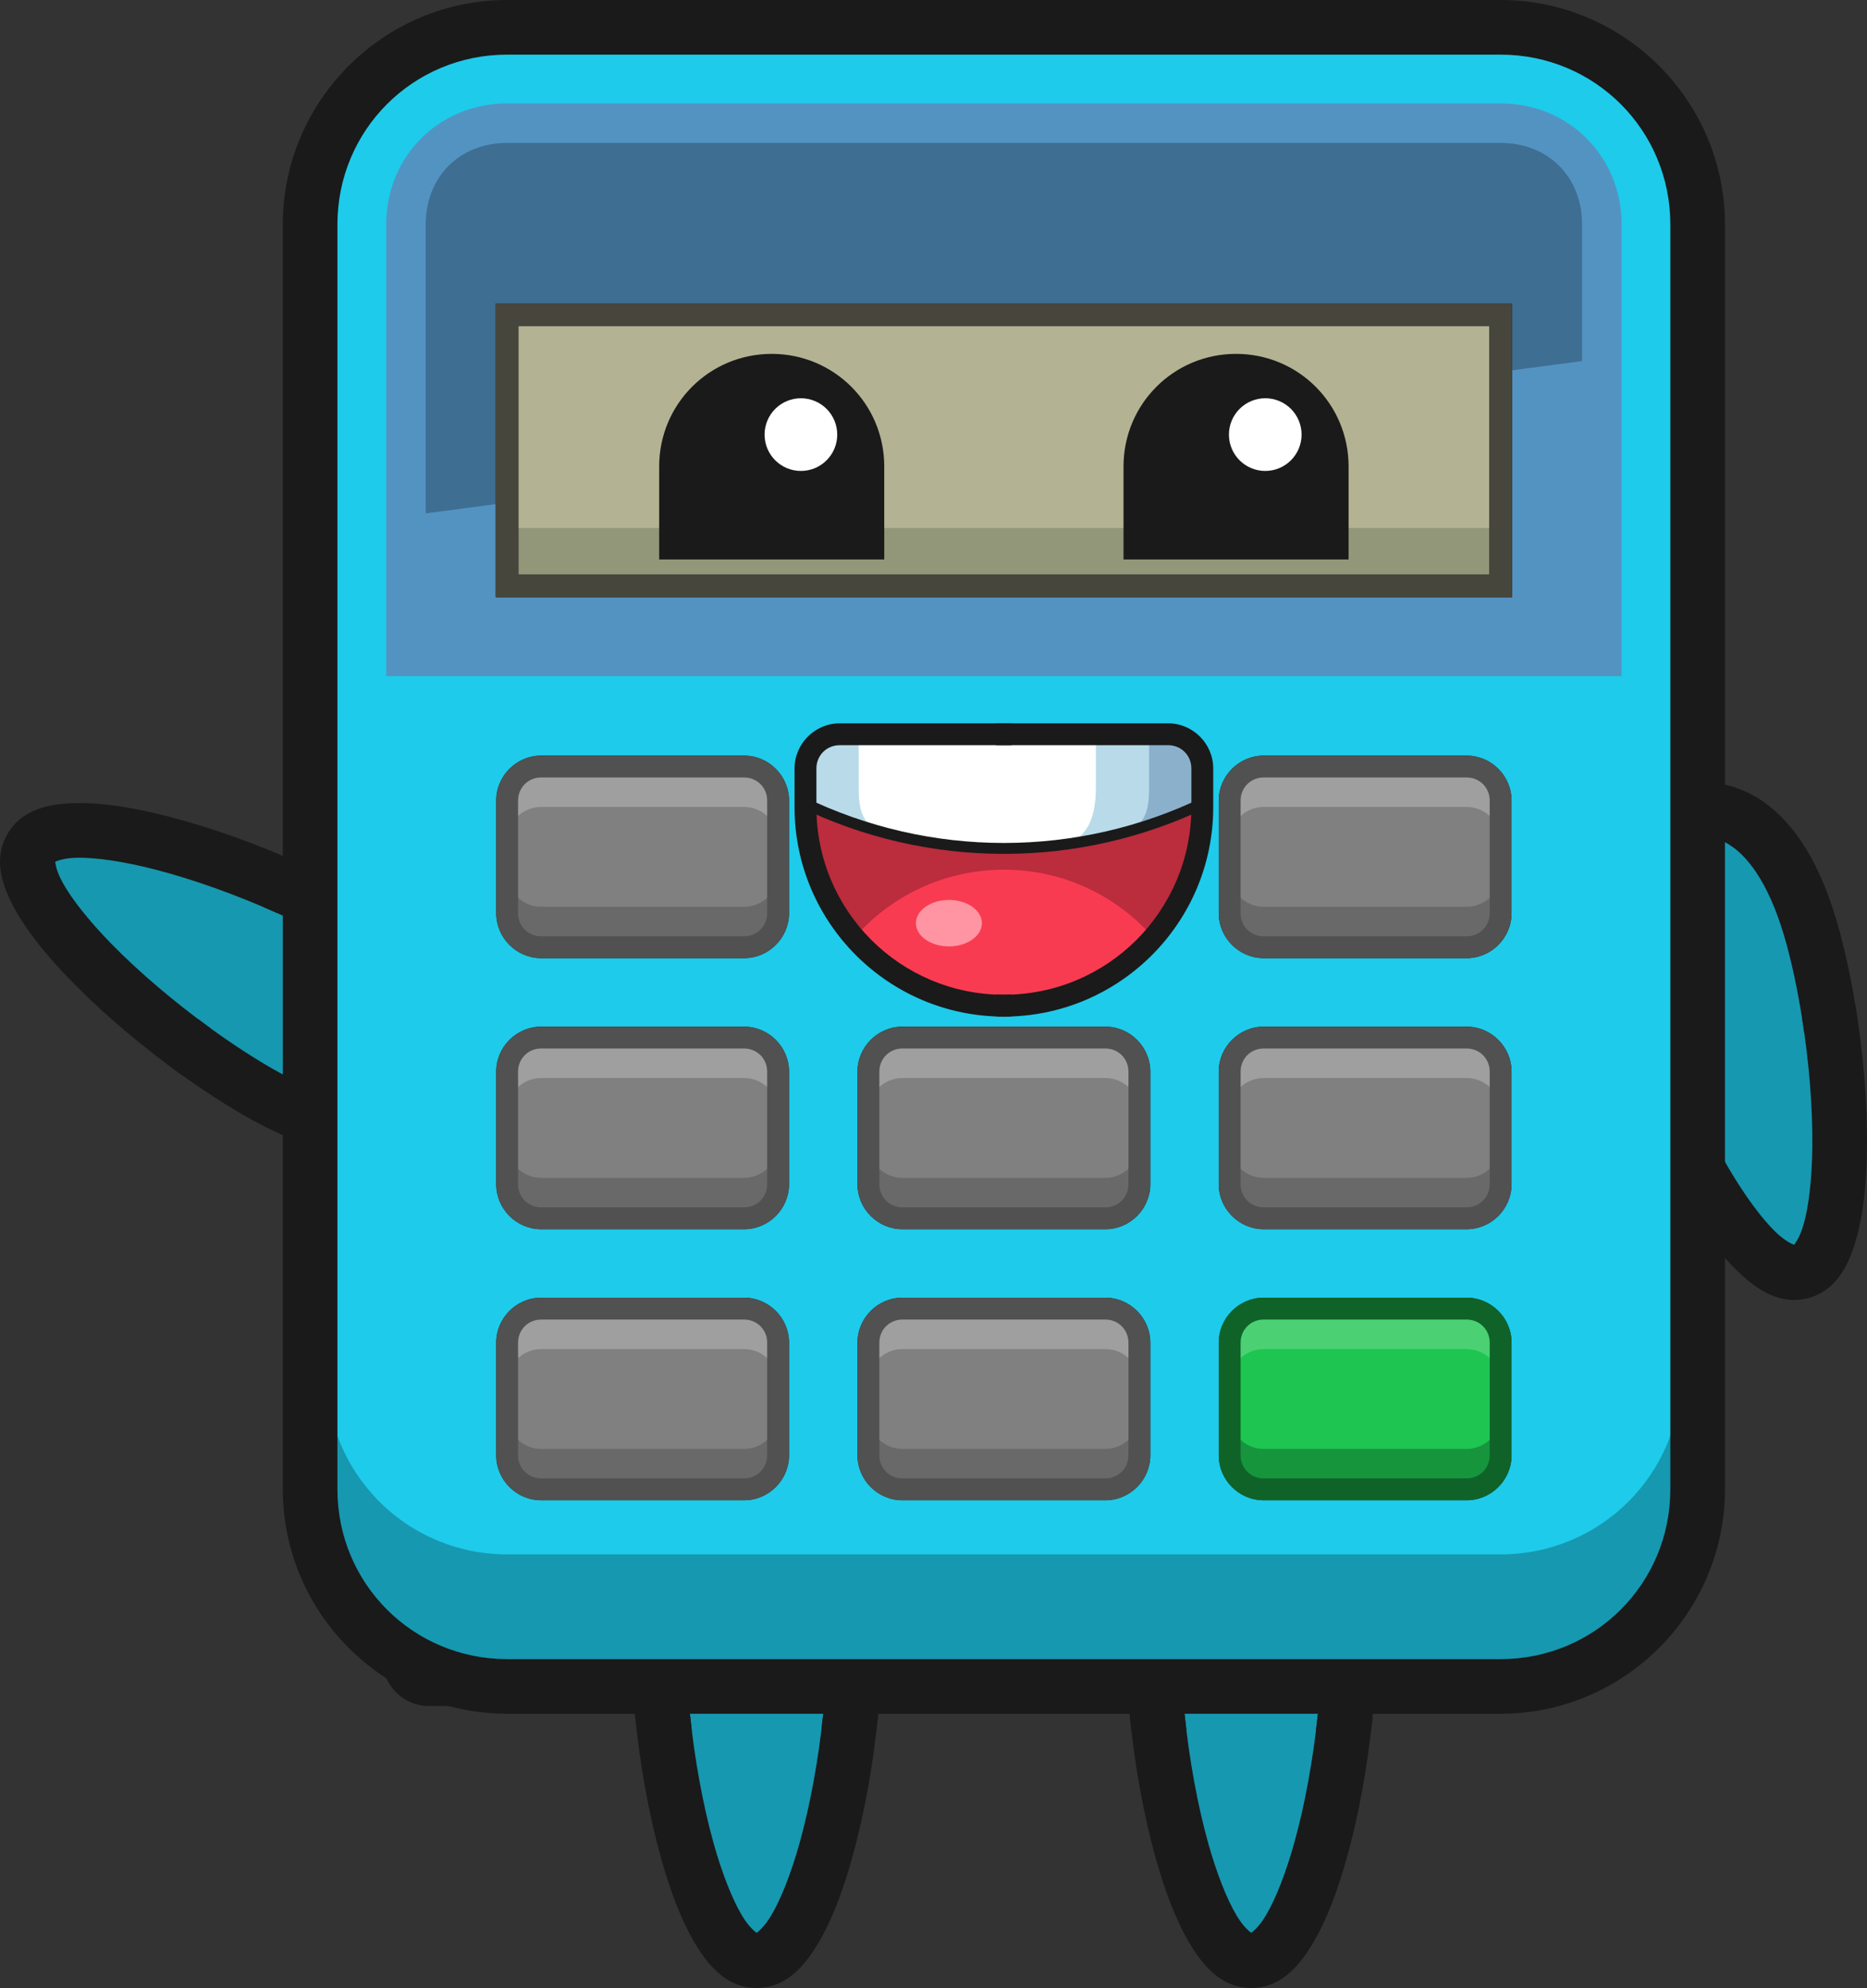 <?xml version="1.0" encoding="UTF-8"?><svg id="calculi" xmlns="http://www.w3.org/2000/svg" viewBox="0 0 1204.7 1282.28"><rect x="0" y="0" width="1204.7" height="1282.28" fill="#333333" stroke="none"/><defs><style>.cls-1{fill:#fff;}.cls-2{fill:#1ecbea;}.cls-3{fill:#9f9f9f;}.cls-4{fill:#4bd174;}.cls-5{fill:#b9dae9;}.cls-6{fill:#696969;}.cls-7{fill:gray;}.cls-8{fill:#46463d;}.cls-9{fill:#929779;}.cls-10{fill:#16953d;}.cls-11{fill:#0f6329;}.cls-12{fill:#1698b0;}.cls-13{fill:#5393c2;}.cls-14{fill:#f93b51;}.cls-15{fill:#b87120;}.cls-16{fill:#515151;}.cls-17{fill:#b3b394;}.cls-18{fill:#ff95a2;}.cls-19{fill:#3e6e92;}.cls-20{fill:#1a1a1a;}.cls-21{fill:#f5962a;}.cls-22{fill:#bb2c3d;}.cls-23{fill:#8bb0cc;}.cls-24{fill:#1ec651;}</style></defs><path class="cls-1" d="M685.04,508.53c-.24,0-.48,0-.72,0-.08,0-.15,0-.22,0-.25,.02-.49,.06-.73,.09-.24,.03-.48,.06-.71,.1-.24,.05-.48,.1-.72,.16-.21,.04-.43,.08-.64,.13h-.09c-.07,.03-.14,.07-.21,.1-.32,.09-.63,.2-.95,.32-.22,.09-.44,.17-.66,.27-.23,.09-.45,.19-.67,.3-.21,.11-.43,.22-.64,.34-.21,.11-.42,.23-.62,.35-.2,.13-.4,.26-.6,.4-.2,.14-.4,.28-.59,.43-.19,.15-.38,.3-.56,.45-.18,.16-.36,.32-.54,.48-.18,.16-.34,.34-.51,.51-.17,.17-.33,.35-.49,.53-.16,.18-.31,.37-.46,.56-.15,.19-.29,.38-.43,.58-.14,.19-.27,.39-.41,.6-.13,.2-.25,.41-.38,.62-.12,.21-.23,.43-.34,.65-.11,.21-.21,.43-.31,.65-.1,.22-.2,.45-.28,.67-.09,.23-.17,.45-.24,.68-.07,.23-.15,.46-.21,.69-.06,.23-.12,.46-.18,.7-.05,.24-.09,.48-.13,.72-.04,.24-.08,.48-.1,.71-.04,.24-.07,.48-.1,.72,0,.24,0,.48,0,.72v.28c0,.23,0,.47,0,.71,0,.08,0,.16,0,.23,.03,.24,.06,.48,.1,.71,.02,.24,.05,.49,.09,.73,.05,.24,.1,.48,.16,.72,.04,.21,.09,.43,.13,.64v.1c.03,.07,.07,.14,.1,.21,.09,.32,.2,.64,.32,.94,.08,.23,.17,.45,.27,.68,.09,.22,.19,.44,.29,.66,.11,.22,.22,.43,.34,.64,.12,.21,.23,.42,.36,.63,.12,.21,.26,.41,.4,.61,.13,.2,.27,.4,.41,.59,.15,.19,.3,.38,.45,.56,.16,.18,.32,.36,.48,.54,.17,.18,.34,.34,.51,.51,.17,.17,.35,.33,.53,.49,.18,.16,.37,.31,.56,.46,.19,.15,.38,.3,.58,.44,.2,.14,.4,.27,.6,.4,.2,.13,.41,.26,.62,.38,.21,.12,.42,.23,.64,.34,.21,.11,.43,.22,.66,.32,.22,.09,.44,.18,.66,.27,.23,.09,.46,.17,.69,.25,.23,.07,.46,.14,.69,.2,.23,.07,.47,.13,.71,.18,.23,.05,.47,.1,.7,.14,.24,.04,.48,.07,.72,.1,.24,.04,.48,.07,.71,.09,.24,0,.48,0,.72,0,.09,0,.19,0,.28,.01,.24,0,.48,0,.72,0,.07,0,.15,0,.22,0,.25-.03,.49-.06,.73-.1,.24-.02,.48-.06,.71-.09,.23-.05,.47-.1,.7-.16,.21-.04,.43-.09,.65-.14h.1c.07-.03,.14-.06,.21-.09,.33-.1,.64-.2,.96-.32,.22-.08,.45-.18,.67-.27,.22-.09,.45-.2,.66-.3,.21-.1,.43-.22,.64-.34,.21-.11,.42-.23,.63-.36,.2-.13,.41-.26,.61-.4,.2-.14,.4-.28,.59-.42,.19-.15,.38-.3,.56-.46,.18-.15,.37-.31,.54-.47,.17-.16,.34-.34,.51-.51,.17-.17,.33-.34,.49-.52,.16-.18,.31-.37,.46-.56,.15-.19,.3-.38,.43-.58,.14-.2,.28-.4,.41-.6,.13-.2,.26-.41,.38-.62,.12-.21,.23-.43,.34-.65,.11-.22,.21-.43,.31-.65,.09-.22,.19-.44,.27-.66,.09-.23,.17-.46,.25-.69,.07-.23,.14-.45,.2-.68,.07-.23,.13-.47,.18-.71,.05-.24,.1-.47,.14-.71,.04-.24,.07-.48,.1-.71,.04-.24,.07-.48,.1-.72,0-.24,0-.48,0-.71v-.28c0-.24,0-.48,0-.72,0-.08,0-.15,0-.22-.03-.25-.06-.49-.1-.73-.03-.24-.06-.48-.1-.71-.04-.24-.09-.48-.15-.71-.04-.21-.09-.43-.14-.65v-.1c-.03-.07-.06-.14-.09-.21-.1-.32-.2-.63-.32-.95-.09-.23-.18-.45-.27-.68-.09-.22-.19-.44-.29-.66-.11-.21-.22-.43-.34-.64-.11-.21-.23-.42-.35-.63-.13-.2-.26-.4-.4-.6-.14-.2-.28-.39-.43-.59-.15-.19-.3-.38-.45-.56-.16-.19-.32-.37-.48-.55-.16-.18-.34-.34-.51-.51-.17-.17-.35-.33-.53-.49-.18-.16-.37-.31-.56-.45-.19-.15-.38-.29-.58-.43-.2-.14-.4-.28-.61-.41-.2-.13-.41-.25-.62-.38-.21-.12-.42-.23-.64-.34-.21-.11-.43-.21-.66-.32-.22-.1-.44-.19-.67-.27-.22-.09-.44-.18-.67-.25-.23-.07-.46-.14-.69-.2-.23-.07-.47-.13-.71-.18-.23-.05-.47-.1-.7-.14-.24-.04-.48-.08-.72-.11-.24-.04-.48-.07-.71-.1-.24,0-.48,0-.72,0-.09,0-.18,0-.27,0v-.02Zm0,0"/><path class="cls-1" d="M685.04,508.53c-.24,0-.48,0-.72,0-.08,0-.15,0-.22,0-.25,.02-.49,.06-.73,.09-.24,.03-.48,.06-.71,.1-.24,.05-.48,.1-.72,.16-.21,.04-.43,.08-.64,.13h-.09c-.07,.03-.14,.07-.21,.1-.32,.09-.63,.2-.95,.32-.22,.09-.44,.17-.66,.27-.23,.09-.45,.19-.67,.3-.21,.11-.43,.22-.64,.34-.21,.11-.42,.23-.62,.35-.2,.13-.4,.26-.6,.4-.2,.14-.4,.28-.59,.43-.19,.15-.38,.3-.56,.45-.18,.16-.36,.32-.54,.48-.18,.16-.34,.34-.51,.51-.17,.17-.33,.35-.49,.53-.16,.18-.31,.37-.46,.56-.15,.19-.29,.38-.43,.58-.14,.19-.27,.39-.41,.6-.13,.2-.25,.41-.38,.62-.12,.21-.23,.43-.34,.65-.11,.21-.21,.43-.31,.65-.1,.22-.2,.45-.28,.67-.09,.23-.17,.45-.24,.68-.07,.23-.15,.46-.21,.69-.06,.23-.12,.46-.18,.7-.05,.24-.09,.48-.13,.72-.04,.24-.08,.48-.1,.71-.04,.24-.07,.48-.1,.72,0,.24,0,.48,0,.72v.28c0,.23,0,.47,0,.71,0,.08,0,.16,0,.23,.03,.24,.06,.48,.1,.71,.02,.25,.05,.49,.09,.73,.05,.24,.1,.48,.16,.71,.04,.21,.09,.43,.13,.64v.1c.03,.07,.07,.14,.1,.21,.09,.32,.2,.64,.32,.94,.08,.23,.17,.45,.27,.68,.09,.22,.19,.44,.29,.66,.11,.22,.22,.43,.34,.64,.12,.21,.23,.42,.36,.63,.12,.21,.26,.41,.4,.61,.13,.2,.27,.4,.41,.59,.15,.19,.3,.38,.45,.56,.16,.18,.32,.36,.48,.54,.17,.18,.34,.34,.51,.51,.17,.17,.35,.33,.53,.49,.18,.16,.37,.31,.56,.46,.19,.15,.38,.3,.58,.44,.2,.14,.4,.27,.6,.4,.2,.13,.41,.26,.62,.38,.21,.12,.42,.23,.64,.34,.21,.11,.43,.22,.66,.32,.22,.09,.44,.18,.66,.27,.23,.09,.46,.17,.69,.25,.23,.07,.46,.14,.69,.2,.23,.06,.47,.12,.71,.18,.23,.05,.47,.09,.7,.13,.24,.04,.48,.08,.72,.1,.24,.04,.48,.07,.71,.1,.24,0,.48,0,.72,0h.28c.24,0,.48,0,.72,0,.07,0,.15,0,.22,0,.25-.03,.49-.06,.73-.1,.24-.02,.48-.06,.71-.09,.23-.05,.47-.1,.7-.16,.21-.04,.43-.09,.65-.14,.04,0,.07,0,.1,0,.07-.03,.14-.06,.21-.09,.33-.1,.64-.2,.96-.32,.22-.08,.45-.17,.67-.27,.22-.09,.45-.19,.66-.3,.21-.1,.43-.22,.64-.33,.21-.11,.42-.23,.63-.36,.2-.13,.41-.26,.61-.4,.2-.14,.4-.28,.59-.42,.19-.15,.38-.3,.56-.46,.18-.15,.37-.31,.54-.47,.17-.16,.34-.34,.51-.51,.17-.17,.33-.34,.49-.52,.16-.18,.31-.37,.46-.56,.15-.19,.3-.38,.43-.58,.14-.2,.28-.4,.41-.6,.13-.2,.26-.41,.38-.62,.12-.21,.23-.42,.34-.64,.11-.21,.21-.43,.31-.65,.09-.22,.19-.44,.27-.66,.09-.23,.17-.46,.25-.69,.07-.23,.14-.45,.2-.68,.07-.23,.13-.47,.18-.7,.05-.24,.1-.48,.14-.71,.04-.24,.07-.48,.1-.71,.04-.24,.07-.48,.1-.72,0-.24,0-.48,0-.71v-.28c0-.24,0-.49,0-.73,0-.07,0-.15,0-.22-.03-.25-.06-.49-.1-.73-.03-.24-.06-.48-.1-.72-.04-.24-.09-.48-.15-.72-.04-.21-.09-.42-.14-.64v-.1c-.03-.07-.06-.14-.09-.21-.1-.32-.2-.63-.32-.95-.09-.23-.18-.45-.27-.68-.09-.22-.19-.44-.29-.66-.11-.22-.22-.43-.34-.64-.11-.21-.23-.42-.35-.63-.13-.2-.26-.4-.4-.6-.14-.2-.28-.4-.43-.59-.15-.19-.3-.38-.45-.56-.16-.19-.32-.37-.48-.55-.16-.17-.34-.34-.51-.51-.17-.17-.35-.33-.53-.49-.18-.16-.37-.31-.56-.46-.19-.15-.38-.3-.58-.43-.2-.14-.4-.28-.61-.41-.2-.13-.41-.26-.62-.38-.21-.12-.42-.23-.64-.34-.21-.11-.43-.22-.66-.32-.22-.09-.44-.18-.67-.27-.22-.09-.44-.17-.67-.25-.23-.07-.46-.14-.69-.2-.23-.07-.47-.13-.71-.18-.23-.05-.47-.09-.7-.13-.24-.04-.48-.08-.72-.11-.24-.04-.48-.07-.71-.09-.24,0-.48,0-.72,0-.09,0-.18,0-.27,0h0Zm0,0"/><path class="cls-1" d="M685.04,508.53c-.24,0-.48,0-.72,0-.08,0-.15,0-.22,0-.25,.02-.49,.06-.73,.09-.24,.03-.48,.06-.71,.1-.24,.05-.48,.1-.72,.16-.21,.04-.43,.08-.64,.13h-.09c-.07,.03-.14,.07-.21,.1-.32,.09-.63,.2-.95,.32-.22,.09-.44,.17-.66,.27-.23,.09-.45,.19-.67,.3-.21,.11-.43,.22-.64,.34-.21,.11-.42,.23-.62,.35-.2,.13-.4,.26-.6,.4-.2,.14-.4,.28-.59,.43-.19,.15-.38,.3-.56,.45-.18,.16-.36,.32-.54,.48-.18,.16-.34,.34-.51,.51-.17,.17-.33,.35-.49,.53-.16,.18-.31,.37-.46,.56-.15,.19-.29,.38-.43,.58-.14,.19-.27,.39-.41,.6-.13,.2-.25,.41-.38,.62-.12,.21-.23,.43-.34,.65-.11,.21-.21,.43-.31,.65-.1,.22-.2,.45-.28,.67-.09,.23-.17,.45-.24,.68-.07,.23-.15,.46-.21,.69-.06,.23-.12,.46-.18,.7-.05,.24-.09,.48-.13,.72-.04,.24-.08,.48-.1,.71-.04,.24-.07,.48-.1,.72,0,.24,0,.48,0,.72v.28c0,.23,0,.47,0,.71,0,.08,0,.16,0,.23,.03,.24,.06,.48,.1,.71,.02,.25,.05,.49,.09,.73,.05,.24,.1,.48,.16,.71,.04,.21,.09,.43,.13,.64v.1c.03,.07,.07,.14,.1,.21,.09,.32,.2,.64,.32,.94,.08,.23,.17,.45,.27,.68,.09,.22,.19,.44,.29,.66,.11,.22,.22,.43,.34,.64,.12,.21,.23,.42,.36,.63,.12,.21,.26,.41,.4,.61,.13,.2,.27,.4,.41,.59,.15,.19,.3,.38,.45,.56,.16,.18,.32,.36,.48,.54,.17,.18,.34,.34,.51,.51,.17,.17,.35,.33,.53,.49,.18,.16,.37,.31,.56,.46,.19,.15,.38,.3,.58,.44,.2,.14,.4,.27,.6,.4,.2,.13,.41,.26,.62,.38,.21,.12,.42,.23,.64,.34,.21,.11,.43,.22,.66,.32,.22,.09,.44,.18,.66,.27,.23,.09,.46,.17,.69,.25,.23,.07,.46,.14,.69,.2,.23,.06,.47,.12,.71,.18,.23,.05,.47,.09,.7,.13,.24,.04,.48,.08,.72,.1,.24,.04,.48,.07,.71,.1,.24,0,.48,0,.72,0h.28c.24,0,.48,0,.72,0,.07,0,.15,0,.22,0,.25-.03,.49-.06,.73-.1,.24-.02,.48-.06,.71-.09,.23-.05,.47-.1,.7-.16,.21-.04,.43-.09,.65-.14,.04,0,.07,0,.1,0,.07-.03,.14-.06,.21-.09,.33-.1,.64-.2,.96-.32,.22-.08,.45-.17,.67-.27,.22-.09,.45-.19,.66-.3,.21-.1,.43-.22,.64-.33,.21-.11,.42-.23,.63-.36,.2-.13,.41-.26,.61-.4,.2-.14,.4-.28,.59-.42,.19-.15,.38-.3,.56-.46,.18-.15,.37-.31,.54-.47,.17-.16,.34-.34,.51-.51,.17-.17,.33-.34,.49-.52,.16-.18,.31-.37,.46-.56,.15-.19,.3-.38,.43-.58,.14-.2,.28-.4,.41-.6,.13-.2,.26-.41,.38-.62,.12-.21,.23-.42,.34-.64,.11-.21,.21-.43,.31-.65,.09-.22,.19-.44,.27-.66,.09-.23,.17-.46,.25-.69,.07-.23,.14-.45,.2-.68,.07-.23,.13-.47,.18-.7,.05-.24,.1-.48,.14-.71,.04-.24,.07-.48,.1-.71,.04-.24,.07-.48,.1-.72,0-.24,0-.48,0-.71v-.28c0-.24,0-.49,0-.73,0-.07,0-.15,0-.22-.03-.25-.06-.49-.1-.73-.03-.24-.06-.48-.1-.72-.04-.24-.09-.48-.15-.72-.04-.21-.09-.42-.14-.64v-.1c-.03-.07-.06-.14-.09-.21-.1-.32-.2-.63-.32-.95-.09-.23-.18-.45-.27-.68-.09-.22-.19-.44-.29-.66-.11-.22-.22-.43-.34-.64-.11-.21-.23-.42-.35-.63-.13-.2-.26-.4-.4-.6-.14-.2-.28-.4-.43-.59-.15-.19-.3-.38-.45-.56-.16-.19-.32-.37-.48-.55-.16-.17-.34-.34-.51-.51-.17-.17-.35-.33-.53-.49-.18-.16-.37-.31-.56-.46-.19-.15-.38-.3-.58-.43-.2-.14-.4-.28-.61-.41-.2-.13-.41-.26-.62-.38-.21-.12-.42-.23-.64-.34-.21-.11-.43-.22-.66-.32-.22-.09-.44-.18-.67-.27-.22-.09-.44-.17-.67-.25-.23-.07-.46-.14-.69-.2-.23-.07-.47-.13-.71-.18-.23-.05-.47-.09-.7-.13-.24-.04-.48-.08-.72-.11-.24-.04-.48-.07-.71-.09-.24,0-.48,0-.72,0-.09,0-.18,0-.27,0h0Zm0,0"/><path class="cls-1" d="M685.04,508.53c-.24,0-.48,0-.72,0-.08,0-.15,0-.22,0-.25,.02-.49,.06-.73,.09-.24,.03-.48,.06-.71,.1-.24,.05-.48,.1-.72,.16-.21,.04-.43,.08-.64,.13h-.09c-.07,.03-.14,.07-.21,.1-.32,.09-.63,.2-.95,.32-.22,.09-.44,.17-.66,.27-.23,.09-.45,.19-.67,.3-.21,.11-.43,.22-.64,.34-.21,.11-.42,.23-.62,.35-.2,.13-.4,.26-.6,.4-.2,.14-.4,.28-.59,.43-.19,.15-.38,.3-.56,.45-.18,.16-.36,.32-.54,.48-.18,.16-.34,.34-.51,.51-.17,.17-.33,.35-.49,.53-.16,.18-.31,.37-.46,.56-.15,.19-.29,.38-.43,.58-.14,.19-.27,.39-.41,.6-.13,.2-.25,.41-.38,.62-.12,.21-.23,.43-.34,.65-.11,.21-.21,.43-.31,.65-.1,.22-.2,.45-.28,.67-.09,.23-.17,.45-.24,.68-.07,.23-.15,.46-.21,.69-.06,.23-.12,.46-.18,.7-.05,.24-.09,.48-.13,.72-.04,.24-.08,.48-.1,.71-.04,.24-.07,.48-.1,.72,0,.24,0,.48,0,.72v.28c0,.23,0,.47,0,.71,0,.08,0,.16,0,.23,.03,.24,.06,.48,.1,.71,.02,.25,.05,.49,.09,.73,.05,.24,.1,.48,.16,.71,.04,.21,.09,.43,.13,.64v.1c.03,.07,.07,.14,.1,.21,.09,.32,.2,.64,.32,.94,.08,.23,.17,.45,.27,.68,.09,.22,.19,.44,.29,.66,.11,.22,.22,.43,.34,.64,.12,.21,.23,.42,.36,.63,.12,.21,.26,.41,.4,.61,.13,.2,.27,.4,.41,.59,.15,.19,.3,.38,.45,.56,.16,.18,.32,.36,.48,.54,.17,.18,.34,.34,.51,.51,.17,.17,.35,.33,.53,.49,.18,.16,.37,.31,.56,.46,.19,.15,.38,.3,.58,.44,.2,.14,.4,.27,.6,.4,.2,.13,.41,.26,.62,.38,.21,.12,.42,.23,.64,.34,.21,.11,.43,.22,.66,.32,.22,.09,.44,.18,.66,.27,.23,.09,.46,.17,.69,.25,.23,.07,.46,.14,.69,.2,.23,.06,.47,.12,.71,.18,.23,.05,.47,.09,.7,.13,.24,.04,.48,.08,.72,.1,.24,.04,.48,.07,.71,.1,.24,0,.48,0,.72,0h.28c.24,0,.48,0,.72,0,.07,0,.15,0,.22,0,.25-.03,.49-.06,.73-.1,.24-.02,.48-.06,.71-.09,.23-.05,.47-.1,.7-.16,.21-.04,.43-.09,.65-.14,.04,0,.07,0,.1,0,.07-.03,.14-.06,.21-.09,.33-.1,.64-.2,.96-.32,.22-.08,.45-.17,.67-.27,.22-.09,.45-.19,.66-.3,.21-.1,.43-.22,.64-.33,.21-.11,.42-.23,.63-.36,.2-.13,.41-.26,.61-.4,.2-.14,.4-.28,.59-.42,.19-.15,.38-.3,.56-.46,.18-.15,.37-.31,.54-.47,.17-.16,.34-.34,.51-.51,.17-.17,.33-.34,.49-.52,.16-.18,.31-.37,.46-.56,.15-.19,.3-.38,.43-.58,.14-.2,.28-.4,.41-.6,.13-.2,.26-.41,.38-.62,.12-.21,.23-.42,.34-.64,.11-.21,.21-.43,.31-.65,.09-.22,.19-.44,.27-.66,.09-.23,.17-.46,.25-.69,.07-.23,.14-.45,.2-.68,.07-.23,.13-.47,.18-.7,.05-.24,.1-.48,.14-.71,.04-.24,.07-.48,.1-.71,.04-.24,.07-.48,.1-.72,0-.24,0-.48,0-.71v-.28c0-.24,0-.49,0-.73,0-.07,0-.15,0-.22-.03-.25-.06-.49-.1-.73-.03-.24-.06-.48-.1-.72-.04-.24-.09-.48-.15-.72-.04-.21-.09-.42-.14-.64v-.1c-.03-.07-.06-.14-.09-.21-.1-.32-.2-.63-.32-.95-.09-.23-.18-.45-.27-.68-.09-.22-.19-.44-.29-.66-.11-.22-.22-.43-.34-.64-.11-.21-.23-.42-.35-.63-.13-.2-.26-.4-.4-.6-.14-.2-.28-.4-.43-.59-.15-.19-.3-.38-.45-.56-.16-.19-.32-.37-.48-.55-.16-.17-.34-.34-.51-.51-.17-.17-.35-.33-.53-.49-.18-.16-.37-.31-.56-.46-.19-.15-.38-.3-.58-.43-.2-.14-.4-.28-.61-.41-.2-.13-.41-.26-.62-.38-.21-.12-.42-.23-.64-.34-.21-.11-.43-.22-.66-.32-.22-.09-.44-.18-.67-.27-.22-.09-.44-.17-.67-.25-.23-.07-.46-.14-.69-.2-.23-.07-.47-.13-.71-.18-.23-.05-.47-.09-.7-.13-.24-.04-.48-.08-.72-.11-.24-.04-.48-.07-.71-.09-.24,0-.48,0-.72,0-.09,0-.18,0-.27,0h0Zm0,0"/><path class="cls-1" d="M685.04,508.53c-.24,0-.48,0-.72,0-.08,0-.15,0-.22,0-.25,.02-.49,.06-.73,.09-.24,.03-.48,.06-.71,.1-.24,.05-.48,.1-.72,.16-.21,.04-.43,.08-.64,.13h-.09c-.07,.03-.14,.07-.21,.1-.32,.09-.63,.2-.95,.32-.22,.09-.44,.17-.66,.27-.23,.09-.45,.19-.67,.3-.21,.11-.43,.22-.64,.34-.21,.11-.42,.23-.62,.35-.2,.13-.4,.26-.6,.4-.2,.14-.4,.28-.59,.43-.19,.15-.38,.3-.56,.45-.18,.16-.36,.32-.54,.48-.18,.16-.34,.34-.51,.51-.17,.17-.33,.35-.49,.53-.16,.18-.31,.37-.46,.56-.15,.19-.29,.38-.43,.58-.14,.19-.27,.39-.41,.6-.13,.2-.25,.41-.38,.62-.12,.21-.23,.43-.34,.65-.11,.21-.21,.43-.31,.65-.1,.22-.2,.45-.28,.67-.09,.23-.17,.45-.24,.68-.07,.23-.15,.46-.21,.69-.06,.23-.12,.46-.18,.7-.05,.24-.09,.48-.13,.72-.04,.24-.08,.48-.1,.71-.04,.24-.07,.48-.1,.72,0,.24,0,.48,0,.72v.28c0,.23,0,.47,0,.71,0,.08,0,.16,0,.23,.03,.24,.06,.48,.1,.71,.02,.25,.05,.49,.09,.73,.05,.24,.1,.48,.16,.71,.04,.21,.09,.43,.13,.64v.1c.03,.07,.07,.14,.1,.21,.09,.32,.2,.64,.32,.94,.08,.23,.17,.45,.27,.68,.09,.22,.19,.44,.29,.66,.11,.22,.22,.43,.34,.64,.12,.21,.23,.42,.36,.63,.12,.21,.26,.41,.4,.61,.13,.2,.27,.4,.41,.59,.15,.19,.3,.38,.45,.56,.16,.18,.32,.36,.48,.54,.17,.18,.34,.34,.51,.51,.17,.17,.35,.33,.53,.49,.18,.16,.37,.31,.56,.46,.19,.15,.38,.3,.58,.44,.2,.14,.4,.27,.6,.4,.2,.13,.41,.26,.62,.38,.21,.12,.42,.23,.64,.34,.21,.11,.43,.22,.66,.32,.22,.09,.44,.18,.66,.27,.23,.09,.46,.17,.69,.25,.23,.07,.46,.14,.69,.2,.23,.06,.47,.12,.71,.18,.23,.05,.47,.09,.7,.13,.24,.04,.48,.08,.72,.1,.24,.04,.48,.07,.71,.1,.24,0,.48,0,.72,0h.28c.24,0,.48,0,.72,0,.07,0,.15,0,.22,0,.25-.03,.49-.06,.73-.1,.24-.02,.48-.06,.71-.09,.23-.05,.47-.1,.7-.16,.21-.04,.43-.09,.65-.14,.04,0,.07,0,.1,0,.07-.03,.14-.06,.21-.09,.33-.1,.64-.2,.96-.32,.22-.08,.45-.17,.67-.27,.22-.09,.45-.19,.66-.3,.21-.1,.43-.22,.64-.33,.21-.11,.42-.23,.63-.36,.2-.13,.41-.26,.61-.4,.2-.14,.4-.28,.59-.42,.19-.15,.38-.3,.56-.46,.18-.15,.37-.31,.54-.47,.17-.16,.34-.34,.51-.51,.17-.17,.33-.34,.49-.52,.16-.18,.31-.37,.46-.56,.15-.19,.3-.38,.43-.58,.14-.2,.28-.4,.41-.6,.13-.2,.26-.41,.38-.62,.12-.21,.23-.42,.34-.64,.11-.21,.21-.43,.31-.65,.09-.22,.19-.44,.27-.66,.09-.23,.17-.46,.25-.69,.07-.23,.14-.45,.2-.68,.07-.23,.13-.47,.18-.7,.05-.24,.1-.48,.14-.71,.04-.24,.07-.48,.1-.71,.04-.24,.07-.48,.1-.72,0-.24,0-.48,0-.71v-.28c0-.24,0-.49,0-.73,0-.07,0-.15,0-.22-.03-.25-.06-.49-.1-.73-.03-.24-.06-.48-.1-.72-.04-.24-.09-.48-.15-.72-.04-.21-.09-.42-.14-.64v-.1c-.03-.07-.06-.14-.09-.21-.1-.32-.2-.63-.32-.95-.09-.23-.18-.45-.27-.68-.09-.22-.19-.44-.29-.66-.11-.22-.22-.43-.34-.64-.11-.21-.23-.42-.35-.63-.13-.2-.26-.4-.4-.6-.14-.2-.28-.4-.43-.59-.15-.19-.3-.38-.45-.56-.16-.19-.32-.37-.48-.55-.16-.17-.34-.34-.51-.51-.17-.17-.35-.33-.53-.49-.18-.16-.37-.31-.56-.46-.19-.15-.38-.3-.58-.43-.2-.14-.4-.28-.61-.41-.2-.13-.41-.26-.62-.38-.21-.12-.42-.23-.64-.34-.21-.11-.43-.22-.66-.32-.22-.09-.44-.18-.67-.27-.22-.09-.44-.17-.67-.25-.23-.07-.46-.14-.69-.2-.23-.07-.47-.13-.71-.18-.23-.05-.47-.09-.7-.13-.24-.04-.48-.08-.72-.11-.24-.04-.48-.07-.71-.09-.24,0-.48,0-.72,0-.09,0-.18,0-.27,0h0Zm0,0"/><path class="cls-1" d="M685.04,508.53c-.24,0-.48,0-.72,0-.08,0-.15,0-.22,0-.25,.02-.49,.06-.73,.09-.24,.03-.48,.06-.71,.1-.24,.05-.48,.1-.72,.16-.21,.04-.43,.08-.64,.13h-.09c-.07,.03-.14,.07-.21,.1-.32,.09-.63,.2-.95,.32-.22,.09-.44,.17-.66,.27-.23,.09-.45,.19-.67,.3-.21,.11-.43,.22-.64,.34-.21,.11-.42,.23-.62,.35-.2,.13-.4,.26-.6,.4-.2,.14-.4,.28-.59,.43-.19,.15-.38,.3-.56,.45-.18,.16-.36,.32-.54,.48-.18,.16-.34,.34-.51,.51-.17,.17-.33,.35-.49,.53-.16,.18-.31,.37-.46,.56-.15,.19-.29,.38-.43,.58-.14,.19-.27,.39-.41,.6-.13,.2-.25,.41-.38,.62-.12,.21-.23,.43-.34,.65-.11,.21-.21,.43-.31,.65-.1,.22-.2,.45-.28,.67-.09,.23-.17,.45-.24,.68-.07,.23-.15,.46-.21,.69-.06,.23-.12,.46-.18,.7-.05,.24-.09,.48-.13,.72-.04,.24-.08,.48-.1,.71-.04,.24-.07,.48-.1,.72,0,.24,0,.48,0,.72v.28c0,.23,0,.47,0,.71,0,.08,0,.16,0,.23,.03,.24,.06,.48,.1,.71,.02,.25,.05,.49,.09,.73,.05,.24,.1,.48,.16,.71,.04,.21,.09,.43,.13,.64v.1c.03,.07,.07,.14,.1,.21,.09,.32,.2,.64,.32,.94,.08,.23,.17,.45,.27,.68,.09,.22,.19,.44,.29,.66,.11,.22,.22,.43,.34,.64,.12,.21,.23,.42,.36,.63,.12,.21,.26,.41,.4,.61,.13,.2,.27,.4,.41,.59,.15,.19,.3,.38,.45,.56,.16,.18,.32,.36,.48,.54,.17,.18,.34,.34,.51,.51,.17,.17,.35,.33,.53,.49,.18,.16,.37,.31,.56,.46,.19,.15,.38,.3,.58,.44,.2,.14,.4,.27,.6,.4,.2,.13,.41,.26,.62,.38,.21,.12,.42,.23,.64,.34,.21,.11,.43,.22,.66,.32,.22,.09,.44,.18,.66,.27,.23,.09,.46,.17,.69,.25,.23,.07,.46,.14,.69,.2,.23,.06,.47,.12,.71,.18,.23,.05,.47,.09,.7,.13,.24,.04,.48,.08,.72,.1,.24,.04,.48,.07,.71,.1,.24,0,.48,0,.72,0h.28c.24,0,.48,0,.72,0,.07,0,.15,0,.22,0,.25-.03,.49-.06,.73-.1,.24-.02,.48-.06,.71-.09,.23-.05,.47-.1,.7-.16,.21-.04,.43-.09,.65-.14,.04,0,.07,0,.1,0,.07-.03,.14-.06,.21-.09,.33-.1,.64-.2,.96-.32,.22-.08,.45-.17,.67-.27,.22-.09,.45-.19,.66-.3,.21-.1,.43-.22,.64-.33,.21-.11,.42-.23,.63-.36,.2-.13,.41-.26,.61-.4,.2-.14,.4-.28,.59-.42,.19-.15,.38-.3,.56-.46,.18-.15,.37-.31,.54-.47,.17-.16,.34-.34,.51-.51,.17-.17,.33-.34,.49-.52,.16-.18,.31-.37,.46-.56,.15-.19,.3-.38,.43-.58,.14-.2,.28-.4,.41-.6,.13-.2,.26-.41,.38-.62,.12-.21,.23-.42,.34-.64,.11-.21,.21-.43,.31-.65,.09-.22,.19-.44,.27-.66,.09-.23,.17-.46,.25-.69,.07-.23,.14-.45,.2-.68,.07-.23,.13-.47,.18-.7,.05-.24,.1-.48,.14-.71,.04-.24,.07-.48,.1-.71,.04-.24,.07-.48,.1-.72,0-.24,0-.48,0-.71v-.28c0-.24,0-.49,0-.73,0-.07,0-.15,0-.22-.03-.25-.06-.49-.1-.73-.03-.24-.06-.48-.1-.72-.04-.24-.09-.48-.15-.72-.04-.21-.09-.42-.14-.64v-.1c-.03-.07-.06-.14-.09-.21-.1-.32-.2-.63-.32-.95-.09-.23-.18-.45-.27-.68-.09-.22-.19-.44-.29-.66-.11-.22-.22-.43-.34-.64-.11-.21-.23-.42-.35-.63-.13-.2-.26-.4-.4-.6-.14-.2-.28-.4-.43-.59-.15-.19-.3-.38-.45-.56-.16-.19-.32-.37-.48-.55-.16-.17-.34-.34-.51-.51-.17-.17-.35-.33-.53-.49-.18-.16-.37-.31-.56-.46-.19-.15-.38-.3-.58-.43-.2-.14-.4-.28-.61-.41-.2-.13-.41-.26-.62-.38-.21-.12-.42-.23-.64-.34-.21-.11-.43-.22-.66-.32-.22-.09-.44-.18-.67-.27-.22-.09-.44-.17-.67-.25-.23-.07-.46-.14-.69-.2-.23-.07-.47-.13-.71-.18-.23-.05-.47-.09-.7-.13-.24-.04-.48-.08-.72-.11-.24-.04-.48-.07-.71-.09-.24,0-.48,0-.72,0-.09,0-.18,0-.27,0h0Zm0,0"/><path class="cls-1" d="M685.04,508.53c-.24,0-.48,0-.72,0-.08,0-.15,0-.22,0-.25,.02-.49,.06-.73,.09-.24,.03-.48,.06-.71,.1-.24,.05-.48,.1-.72,.16-.21,.04-.43,.08-.64,.13h-.09c-.07,.03-.14,.07-.21,.1-.32,.09-.63,.2-.95,.32-.22,.09-.44,.17-.66,.27-.23,.09-.45,.19-.67,.3-.21,.11-.43,.22-.64,.34-.21,.11-.42,.23-.62,.35-.2,.13-.4,.26-.6,.4-.2,.14-.4,.28-.59,.43-.19,.15-.38,.3-.56,.45-.18,.16-.36,.32-.54,.48-.18,.16-.34,.34-.51,.51-.17,.17-.33,.35-.49,.53-.16,.18-.31,.37-.46,.56-.15,.19-.29,.38-.43,.58-.14,.19-.27,.39-.41,.6-.13,.2-.25,.41-.38,.62-.12,.21-.23,.43-.34,.65-.11,.21-.21,.43-.31,.65-.1,.22-.2,.45-.28,.67-.09,.23-.17,.45-.24,.68-.07,.23-.15,.46-.21,.69-.06,.23-.12,.46-.18,.7-.05,.24-.09,.48-.13,.72-.04,.24-.08,.48-.1,.71-.04,.24-.07,.48-.1,.72,0,.24,0,.48,0,.72v.28c0,.23,0,.47,0,.71,0,.08,0,.16,0,.23,.03,.24,.06,.48,.1,.71,.02,.25,.05,.49,.09,.73,.05,.24,.1,.48,.16,.71,.04,.21,.09,.43,.13,.64v.1c.03,.07,.07,.14,.1,.21,.09,.32,.2,.64,.32,.94,.08,.23,.17,.45,.27,.68,.09,.22,.19,.44,.29,.66,.11,.22,.22,.43,.34,.64,.12,.21,.23,.42,.36,.63,.12,.21,.26,.41,.4,.61,.13,.2,.27,.4,.41,.59,.15,.19,.3,.38,.45,.56,.16,.18,.32,.36,.48,.54,.17,.18,.34,.34,.51,.51,.17,.17,.35,.33,.53,.49,.18,.16,.37,.31,.56,.46,.19,.15,.38,.3,.58,.44,.2,.14,.4,.27,.6,.4,.2,.13,.41,.26,.62,.38,.21,.12,.42,.23,.64,.34,.21,.11,.43,.22,.66,.32,.22,.09,.44,.18,.66,.27,.23,.09,.46,.17,.69,.25,.23,.07,.46,.14,.69,.2,.23,.06,.47,.12,.71,.18,.23,.05,.47,.09,.7,.13,.24,.04,.48,.08,.72,.1,.24,.04,.48,.07,.71,.1,.24,0,.48,0,.72,0h.28c.24,0,.48,0,.72,0,.07,0,.15,0,.22,0,.25-.03,.49-.06,.73-.1,.24-.02,.48-.06,.71-.09,.23-.05,.47-.1,.7-.16,.21-.04,.43-.09,.65-.14,.04,0,.07,0,.1,0,.07-.03,.14-.06,.21-.09,.33-.1,.64-.2,.96-.32,.22-.08,.45-.17,.67-.27,.22-.09,.45-.19,.66-.3,.21-.1,.43-.22,.64-.33,.21-.11,.42-.23,.63-.36,.2-.13,.41-.26,.61-.4,.2-.14,.4-.28,.59-.42,.19-.15,.38-.3,.56-.46,.18-.15,.37-.31,.54-.47,.17-.16,.34-.34,.51-.51,.17-.17,.33-.34,.49-.52,.16-.18,.31-.37,.46-.56,.15-.19,.3-.38,.43-.58,.14-.2,.28-.4,.41-.6,.13-.2,.26-.41,.38-.62,.12-.21,.23-.42,.34-.64,.11-.21,.21-.43,.31-.65,.09-.22,.19-.44,.27-.66,.09-.23,.17-.46,.25-.69,.07-.23,.14-.45,.2-.68,.07-.23,.13-.47,.18-.7,.05-.24,.1-.48,.14-.71,.04-.24,.07-.48,.1-.71,.04-.24,.07-.48,.1-.72,0-.24,0-.48,0-.71v-.28c0-.24,0-.49,0-.73,0-.07,0-.15,0-.22-.03-.25-.06-.49-.1-.73-.03-.24-.06-.48-.1-.72-.04-.24-.09-.48-.15-.72-.04-.21-.09-.42-.14-.64v-.1c-.03-.07-.06-.14-.09-.21-.1-.32-.2-.63-.32-.95-.09-.23-.18-.45-.27-.68-.09-.22-.19-.44-.29-.66-.11-.22-.22-.43-.34-.64-.11-.21-.23-.42-.35-.63-.13-.2-.26-.4-.4-.6-.14-.2-.28-.4-.43-.59-.15-.19-.3-.38-.45-.56-.16-.19-.32-.37-.48-.55-.16-.17-.34-.34-.51-.51-.17-.17-.35-.33-.53-.49-.18-.16-.37-.31-.56-.46-.19-.15-.38-.3-.58-.43-.2-.14-.4-.28-.61-.41-.2-.13-.41-.26-.62-.38-.21-.12-.42-.23-.64-.34-.21-.11-.43-.22-.66-.32-.22-.09-.44-.18-.67-.27-.22-.09-.44-.17-.67-.25-.23-.07-.46-.14-.69-.2-.23-.07-.47-.13-.71-.18-.23-.05-.47-.09-.7-.13-.24-.04-.48-.08-.72-.11-.24-.04-.48-.07-.71-.09-.24,0-.48,0-.72,0-.09,0-.18,0-.27,0h0Zm0,0"/><path class="cls-1" d="M685.04,508.53c-.24,0-.48,0-.72,0-.08,0-.15,0-.22,0-.25,.02-.49,.06-.73,.09-.24,.03-.48,.06-.71,.1-.24,.05-.48,.1-.72,.16-.21,.04-.43,.08-.64,.13h-.09c-.07,.03-.14,.07-.21,.1-.32,.09-.63,.2-.95,.32-.22,.09-.44,.17-.66,.27-.23,.09-.45,.19-.67,.3-.21,.11-.43,.22-.64,.34-.21,.11-.42,.23-.62,.35-.2,.13-.4,.26-.6,.4-.2,.14-.4,.28-.59,.43-.19,.15-.38,.3-.56,.45-.18,.16-.36,.32-.54,.48-.18,.16-.34,.34-.51,.51-.17,.17-.33,.35-.49,.53-.16,.18-.31,.37-.46,.56-.15,.19-.29,.38-.43,.58-.14,.19-.27,.39-.41,.6-.13,.2-.25,.41-.38,.62-.12,.21-.23,.43-.34,.65-.11,.21-.21,.43-.31,.65-.1,.22-.2,.45-.28,.67-.09,.23-.17,.45-.24,.68-.07,.23-.15,.46-.21,.69-.06,.23-.12,.46-.18,.7-.05,.24-.09,.48-.13,.72-.04,.24-.08,.48-.1,.71-.04,.24-.07,.48-.1,.72,0,.24,0,.48,0,.72v.28c0,.23,0,.47,0,.71,0,.08,0,.16,0,.23,.03,.24,.06,.48,.1,.71,.02,.25,.05,.49,.09,.73,.05,.24,.1,.48,.16,.71,.04,.21,.09,.43,.13,.64v.1c.03,.07,.07,.14,.1,.21,.09,.32,.2,.64,.32,.94,.08,.23,.17,.45,.27,.68,.09,.22,.19,.44,.29,.66,.11,.22,.22,.43,.34,.64,.12,.21,.23,.42,.36,.63,.12,.21,.26,.41,.4,.61,.13,.2,.27,.4,.41,.59,.15,.19,.3,.38,.45,.56,.16,.18,.32,.36,.48,.54,.17,.18,.34,.34,.51,.51,.17,.17,.35,.33,.53,.49,.18,.16,.37,.31,.56,.46,.19,.15,.38,.3,.58,.44,.2,.14,.4,.27,.6,.4,.2,.13,.41,.26,.62,.38,.21,.12,.42,.23,.64,.34,.21,.11,.43,.22,.66,.32,.22,.09,.44,.18,.66,.27,.23,.09,.46,.17,.69,.25,.23,.07,.46,.14,.69,.2,.23,.06,.47,.12,.71,.18,.23,.05,.47,.09,.7,.13,.24,.04,.48,.08,.72,.1,.24,.04,.48,.07,.71,.1,.24,0,.48,0,.72,0h.28c.24,0,.48,0,.72,0,.07,0,.15,0,.22,0,.25-.03,.49-.06,.73-.1,.24-.02,.48-.06,.71-.09,.23-.05,.47-.1,.7-.16,.21-.04,.43-.09,.65-.14,.04,0,.07,0,.1,0,.07-.03,.14-.06,.21-.09,.33-.1,.64-.2,.96-.32,.22-.08,.45-.17,.67-.27,.22-.09,.45-.19,.66-.3,.21-.1,.43-.22,.64-.33,.21-.11,.42-.23,.63-.36,.2-.13,.41-.26,.61-.4,.2-.14,.4-.28,.59-.42,.19-.15,.38-.3,.56-.46,.18-.15,.37-.31,.54-.47,.17-.16,.34-.34,.51-.51,.17-.17,.33-.34,.49-.52,.16-.18,.31-.37,.46-.56,.15-.19,.3-.38,.43-.58,.14-.2,.28-.4,.41-.6,.13-.2,.26-.41,.38-.62,.12-.21,.23-.42,.34-.64,.11-.21,.21-.43,.31-.65,.09-.22,.19-.44,.27-.66,.09-.23,.17-.46,.25-.69,.07-.23,.14-.45,.2-.68,.07-.23,.13-.47,.18-.7,.05-.24,.1-.48,.14-.71,.04-.24,.07-.48,.1-.71,.04-.24,.07-.48,.1-.72,0-.24,0-.48,0-.71v-.28c0-.24,0-.49,0-.73,0-.07,0-.15,0-.22-.03-.25-.06-.49-.1-.73-.03-.24-.06-.48-.1-.72-.04-.24-.09-.48-.15-.72-.04-.21-.09-.42-.14-.64v-.1c-.03-.07-.06-.14-.09-.21-.1-.32-.2-.63-.32-.95-.09-.23-.18-.45-.27-.68-.09-.22-.19-.44-.29-.66-.11-.22-.22-.43-.34-.64-.11-.21-.23-.42-.35-.63-.13-.2-.26-.4-.4-.6-.14-.2-.28-.4-.43-.59-.15-.19-.3-.38-.45-.56-.16-.19-.32-.37-.48-.55-.16-.17-.34-.34-.51-.51-.17-.17-.35-.33-.53-.49-.18-.16-.37-.31-.56-.46-.19-.15-.38-.3-.58-.43-.2-.14-.4-.28-.61-.41-.2-.13-.41-.26-.62-.38-.21-.12-.42-.23-.64-.34-.21-.11-.43-.22-.66-.32-.22-.09-.44-.18-.67-.27-.22-.09-.44-.17-.67-.25-.23-.07-.46-.14-.69-.2-.23-.07-.47-.13-.71-.18-.23-.05-.47-.09-.7-.13-.24-.04-.48-.08-.72-.11-.24-.04-.48-.07-.71-.09-.24,0-.48,0-.72,0-.09,0-.18,0-.27,0h0Zm0,0"/><path class="cls-1" d="M685.04,508.53c-.24,0-.48,0-.72,0-.08,0-.15,0-.22,0-.25,.02-.49,.06-.73,.09-.24,.03-.48,.06-.71,.1-.24,.05-.48,.1-.72,.16-.21,.04-.43,.08-.64,.13h-.09c-.07,.03-.14,.07-.21,.1-.32,.09-.63,.2-.95,.32-.22,.09-.44,.17-.66,.27-.23,.09-.45,.19-.67,.3-.21,.11-.43,.22-.64,.34-.21,.11-.42,.23-.62,.35-.2,.13-.4,.26-.6,.4-.2,.14-.4,.28-.59,.43-.19,.15-.38,.3-.56,.45-.18,.16-.36,.32-.54,.48-.18,.16-.34,.34-.51,.51-.17,.17-.33,.35-.49,.53-.16,.18-.31,.37-.46,.56-.15,.19-.29,.38-.43,.58-.14,.19-.27,.39-.41,.6-.13,.2-.25,.41-.38,.62-.12,.21-.23,.43-.34,.65-.11,.21-.21,.43-.31,.65-.1,.22-.2,.45-.28,.67-.09,.23-.17,.45-.24,.68-.07,.23-.15,.46-.21,.69-.06,.23-.12,.46-.18,.7-.05,.24-.09,.48-.13,.72-.04,.24-.08,.48-.1,.71-.04,.24-.07,.48-.1,.72,0,.24,0,.48,0,.72v.28c0,.23,0,.47,0,.71,0,.08,0,.16,0,.23,.03,.24,.06,.48,.1,.71,.02,.25,.05,.49,.09,.73,.05,.24,.1,.48,.16,.71,.04,.21,.09,.43,.13,.64v.1c.03,.07,.07,.14,.1,.21,.09,.32,.2,.64,.32,.94,.08,.23,.17,.45,.27,.68,.09,.22,.19,.44,.29,.66,.11,.22,.22,.43,.34,.64,.12,.21,.23,.42,.36,.63,.12,.21,.26,.41,.4,.61,.13,.2,.27,.4,.41,.59,.15,.19,.3,.38,.45,.56,.16,.18,.32,.36,.48,.54,.17,.18,.34,.34,.51,.51,.17,.17,.35,.33,.53,.49,.18,.16,.37,.31,.56,.46,.19,.15,.38,.3,.58,.44,.2,.14,.4,.27,.6,.4,.2,.13,.41,.26,.62,.38,.21,.12,.42,.23,.64,.34,.21,.11,.43,.22,.66,.32,.22,.09,.44,.18,.66,.27,.23,.09,.46,.17,.69,.25,.23,.07,.46,.14,.69,.2,.23,.06,.47,.12,.71,.18,.23,.05,.47,.09,.7,.13,.24,.04,.48,.08,.72,.1,.24,.04,.48,.07,.71,.1,.24,0,.48,0,.72,0h.28c.24,0,.48,0,.72,0,.07,0,.15,0,.22,0,.25-.03,.49-.06,.73-.1,.24-.02,.48-.06,.71-.09,.23-.05,.47-.1,.7-.16,.21-.04,.43-.09,.65-.14,.04,0,.07,0,.1,0,.07-.03,.14-.06,.21-.09,.33-.1,.64-.2,.96-.32,.22-.08,.45-.17,.67-.27,.22-.09,.45-.19,.66-.3,.21-.1,.43-.22,.64-.33,.21-.11,.42-.23,.63-.36,.2-.13,.41-.26,.61-.4,.2-.14,.4-.28,.59-.42,.19-.15,.38-.3,.56-.46,.18-.15,.37-.31,.54-.47,.17-.16,.34-.34,.51-.51,.17-.17,.33-.34,.49-.52,.16-.18,.31-.37,.46-.56,.15-.19,.3-.38,.43-.58,.14-.2,.28-.4,.41-.6,.13-.2,.26-.41,.38-.62,.12-.21,.23-.42,.34-.64,.11-.21,.21-.43,.31-.65,.09-.22,.19-.44,.27-.66,.09-.23,.17-.46,.25-.69,.07-.23,.14-.45,.2-.68,.07-.23,.13-.47,.18-.7,.05-.24,.1-.48,.14-.71,.04-.24,.07-.48,.1-.71,.04-.24,.07-.48,.1-.72,0-.24,0-.48,0-.71v-.28c0-.24,0-.49,0-.73,0-.07,0-.15,0-.22-.03-.25-.06-.49-.1-.73-.03-.24-.06-.48-.1-.72-.04-.24-.09-.48-.15-.72-.04-.21-.09-.42-.14-.64v-.1c-.03-.07-.06-.14-.09-.21-.1-.32-.2-.63-.32-.95-.09-.23-.18-.45-.27-.68-.09-.22-.19-.44-.29-.66-.11-.22-.22-.43-.34-.64-.11-.21-.23-.42-.35-.63-.13-.2-.26-.4-.4-.6-.14-.2-.28-.4-.43-.59-.15-.19-.3-.38-.45-.56-.16-.19-.32-.37-.48-.55-.16-.17-.34-.34-.51-.51-.17-.17-.35-.33-.53-.49-.18-.16-.37-.31-.56-.46-.19-.15-.38-.3-.58-.43-.2-.14-.4-.28-.61-.41-.2-.13-.41-.26-.62-.38-.21-.12-.42-.23-.64-.34-.21-.11-.43-.22-.66-.32-.22-.09-.44-.18-.67-.27-.22-.09-.44-.17-.67-.25-.23-.07-.46-.14-.69-.2-.23-.07-.47-.13-.71-.18-.23-.05-.47-.09-.7-.13-.24-.04-.48-.08-.72-.11-.24-.04-.48-.07-.71-.09-.24,0-.48,0-.72,0-.09,0-.18,0-.27,0h0Zm0,0"/><path class="cls-1" d="M685.04,508.53c-.24,0-.48,0-.72,0-.08,0-.15,0-.22,0-.25,.02-.49,.06-.73,.09-.24,.03-.48,.06-.71,.1-.24,.05-.48,.1-.72,.16-.21,.04-.43,.08-.64,.13h-.09c-.07,.03-.14,.07-.21,.1-.32,.09-.63,.2-.95,.32-.22,.09-.44,.17-.66,.27-.23,.09-.45,.19-.67,.3-.21,.11-.43,.22-.64,.34-.21,.11-.42,.23-.62,.35-.2,.13-.4,.26-.6,.4-.2,.14-.4,.28-.59,.43-.19,.15-.38,.3-.56,.45-.18,.16-.36,.32-.54,.48-.18,.16-.34,.34-.51,.51-.17,.17-.33,.35-.49,.53-.16,.18-.31,.37-.46,.56-.15,.19-.29,.38-.43,.58-.14,.19-.27,.39-.41,.6-.13,.2-.25,.41-.38,.62-.12,.21-.23,.43-.34,.65-.11,.21-.21,.43-.31,.65-.1,.22-.2,.45-.28,.67-.09,.23-.17,.45-.24,.68-.07,.23-.15,.46-.21,.69-.06,.23-.12,.46-.18,.7-.05,.24-.09,.48-.13,.72-.04,.24-.08,.48-.1,.71-.04,.24-.07,.48-.1,.72,0,.24,0,.48,0,.72v.28c0,.23,0,.47,0,.71,0,.08,0,.16,0,.23,.03,.24,.06,.48,.1,.71,.02,.25,.05,.49,.09,.73,.05,.24,.1,.48,.16,.71,.04,.21,.09,.43,.13,.64v.1c.03,.07,.07,.14,.1,.21,.09,.32,.2,.64,.32,.94,.08,.23,.17,.45,.27,.68,.09,.22,.19,.44,.29,.66,.11,.22,.22,.43,.34,.64,.12,.21,.23,.42,.36,.63,.12,.21,.26,.41,.4,.61,.13,.2,.27,.4,.41,.59,.15,.19,.3,.38,.45,.56,.16,.18,.32,.36,.48,.54,.17,.18,.34,.34,.51,.51,.17,.17,.35,.33,.53,.49,.18,.16,.37,.31,.56,.46,.19,.15,.38,.3,.58,.44,.2,.14,.4,.27,.6,.4,.2,.13,.41,.26,.62,.38,.21,.12,.42,.23,.64,.34,.21,.11,.43,.22,.66,.32,.22,.09,.44,.18,.66,.27,.23,.09,.46,.17,.69,.25,.23,.07,.46,.14,.69,.2,.23,.06,.47,.12,.71,.18,.23,.05,.47,.09,.7,.13,.24,.04,.48,.08,.72,.1,.24,.04,.48,.07,.71,.1,.24,0,.48,0,.72,0h.28c.24,0,.48,0,.72,0,.07,0,.15,0,.22,0,.25-.03,.49-.06,.73-.1,.24-.02,.48-.06,.71-.09,.23-.05,.47-.1,.7-.16,.21-.04,.43-.09,.65-.14,.04,0,.07,0,.1,0,.07-.03,.14-.06,.21-.09,.33-.1,.64-.2,.96-.32,.22-.08,.45-.17,.67-.27,.22-.09,.45-.19,.66-.3,.21-.1,.43-.22,.64-.33,.21-.11,.42-.23,.63-.36,.2-.13,.41-.26,.61-.4,.2-.14,.4-.28,.59-.42,.19-.15,.38-.3,.56-.46,.18-.15,.37-.31,.54-.47,.17-.16,.34-.34,.51-.51,.17-.17,.33-.34,.49-.52,.16-.18,.31-.37,.46-.56,.15-.19,.3-.38,.43-.58,.14-.2,.28-.4,.41-.6,.13-.2,.26-.41,.38-.62,.12-.21,.23-.42,.34-.64,.11-.21,.21-.43,.31-.65,.09-.22,.19-.44,.27-.66,.09-.23,.17-.46,.25-.69,.07-.23,.14-.45,.2-.68,.07-.23,.13-.47,.18-.7,.05-.24,.1-.48,.14-.71,.04-.24,.07-.48,.1-.71,.04-.24,.07-.48,.1-.72,0-.24,0-.48,0-.71v-.28c0-.24,0-.49,0-.73,0-.07,0-.15,0-.22-.03-.25-.06-.49-.1-.73-.03-.24-.06-.48-.1-.72-.04-.24-.09-.48-.15-.72-.04-.21-.09-.42-.14-.64v-.1c-.03-.07-.06-.14-.09-.21-.1-.32-.2-.63-.32-.95-.09-.23-.18-.45-.27-.68-.09-.22-.19-.44-.29-.66-.11-.22-.22-.43-.34-.64-.11-.21-.23-.42-.35-.63-.13-.2-.26-.4-.4-.6-.14-.2-.28-.4-.43-.59-.15-.19-.3-.38-.45-.56-.16-.19-.32-.37-.48-.55-.16-.17-.34-.34-.51-.51-.17-.17-.35-.33-.53-.49-.18-.16-.37-.31-.56-.46-.19-.15-.38-.3-.58-.43-.2-.14-.4-.28-.61-.41-.2-.13-.41-.26-.62-.38-.21-.12-.42-.23-.64-.34-.21-.11-.43-.22-.66-.32-.22-.09-.44-.18-.67-.27-.22-.09-.44-.17-.67-.25-.23-.07-.46-.14-.69-.2-.23-.07-.47-.13-.71-.18-.23-.05-.47-.09-.7-.13-.24-.04-.48-.08-.72-.11-.24-.04-.48-.07-.71-.09-.24,0-.48,0-.72,0-.09,0-.18,0-.27,0h0Zm0,0"/><path class="cls-21" d="M276.72,981.91h177.1c12.68,0,22.9,10.22,22.9,22.9v65.66c0,12.68-10.22,22.9-22.9,22.9h-177.1c-12.69,0-22.9-10.22-22.9-22.9v-65.66c0-12.68,10.21-22.9,22.9-22.9h0Zm0,0"/><path class="cls-15" d="M253.83,1042.57v27.89c0,12.68,10.21,22.9,22.9,22.9h177.1c12.69,0,22.9-10.22,22.9-22.9v-27.89c0,12.69-10.21,22.9-22.9,22.9h-177.1c-12.68,0-22.9-10.21-22.9-22.9h0Zm0,0"/><path class="cls-20" d="M246.78,1032.62v37.84c0,16.47,13.47,29.95,29.94,29.95h177.11c16.47,0,29.95-13.48,29.95-29.95v-37.84h-14.09v37.84c0,8.9-6.96,15.85-15.86,15.85h-177.11c-8.9,0-15.84-6.95-15.84-15.85v-37.84h-14.09Zm0,0"/><path class="cls-20" d="M276.72,974.86c-16.46,0-29.94,13.48-29.94,29.95v37.84h14.09v-37.84c0-8.9,6.95-15.84,15.84-15.84h177.11c8.9,0,15.86,6.94,15.86,15.84v37.84h14.09v-37.84c0-16.47-13.48-29.95-29.95-29.95h-177.11Zm0,0"/><rect class="cls-20" x="845.2" y="600.21" width="161.42" height="66.56"/><path class="cls-20" d="M845.2,594.06c9.95,0,17.96,8.01,17.96,17.95v42.96c0,9.95-8.01,17.96-17.96,17.96s-17.95-8.01-17.95-17.96v-42.96c0-9.95,8.01-17.95,17.95-17.95h0Zm0,0"/><path class="cls-20" d="M1006.62,594.06c9.95,0,17.96,8.01,17.96,17.95v42.96c0,9.95-8.01,17.96-17.96,17.96s-17.95-8.01-17.95-17.96v-42.96c0-9.95,8.01-17.95,17.95-17.95h0Zm0,0"/><path class="cls-12" d="M551.33,1059.4c0,84.77-28.27,205.27-63.14,205.27-34.87,0-63.14-120.5-63.14-205.27s37.32-101.7,63.14-101.7,63.14,16.93,63.14,101.7h0Zm0,0"/><path class="cls-20" d="M409.79,1106.17c3.03,31.63,8.85,64.14,16.78,92.41,5.98,21.3,13.02,40.11,21.92,54.97,8.89,14.86,20.84,28.73,39.71,28.73s30.8-13.88,39.69-28.73c8.89-14.86,15.94-33.68,21.91-54.98,7.93-28.27,13.75-60.77,16.78-92.4h-35.47c-2.96,28.6-8.29,58.1-15.25,82.89-5.45,19.42-12,36.02-18.21,46.41-4.66,7.79-8.45,10.41-9.45,11.23-1-.82-4.8-3.44-9.46-11.23-6.21-10.39-12.78-26.99-18.23-46.41-6.95-24.79-12.29-54.28-15.24-82.89h-35.47Zm0,0"/><path class="cls-20" d="M488.2,940.08c-16.76,0-38.52,6.16-54.71,25.29-16.2,19.12-26.06,49.06-26.06,94.02,0,18.02,1.21,37.35,3.42,56.8h35.54c-2.39-19.64-3.71-39.17-3.71-56.8,0-39.8,8.8-60.72,17.72-71.25,8.92-10.53,18.75-12.82,27.81-12.82s18.87,2.28,27.79,12.82c8.92,10.54,17.72,31.46,17.72,71.25,0,17.63-1.32,37.16-3.72,56.8h35.54c2.21-19.45,3.42-38.78,3.42-56.8,0-44.97-9.86-74.9-26.06-94.02-16.19-19.12-37.93-25.29-54.69-25.29h0Zm0,0"/><path class="cls-12" d="M870.5,1059.4c0,84.77-28.27,205.27-63.14,205.27-34.87,0-63.14-120.5-63.14-205.27s37.32-101.7,63.14-101.7,63.14,16.93,63.14,101.7h0Zm0,0"/><path class="cls-20" d="M728.96,1106.17c3.03,31.63,8.85,64.14,16.78,92.41,5.98,21.3,13.02,40.11,21.92,54.97,8.89,14.86,20.84,28.73,39.71,28.73s30.8-13.88,39.69-28.73c8.89-14.86,15.94-33.68,21.91-54.98,7.93-28.27,13.75-60.77,16.78-92.4h-35.47c-2.96,28.6-8.29,58.1-15.25,82.89-5.45,19.42-12,36.02-18.21,46.41-4.66,7.79-8.46,10.41-9.46,11.23-1-.82-4.8-3.44-9.46-11.23-6.21-10.39-12.78-26.99-18.23-46.41-6.95-24.79-12.29-54.28-15.24-82.89h-35.47Zm0,0"/><path class="cls-20" d="M807.37,940.08c-16.76,0-38.51,6.16-54.71,25.29-16.2,19.12-26.06,49.06-26.06,94.02,0,18.02,1.21,37.35,3.42,56.8h35.54c-2.39-19.64-3.72-39.17-3.72-56.8,0-39.8,8.8-60.72,17.72-71.25,8.92-10.53,18.75-12.82,27.81-12.82s18.87,2.28,27.79,12.82c8.92,10.54,17.72,31.46,17.72,71.25,0,17.63-1.32,37.16-3.72,56.8h35.54c2.21-19.45,3.42-38.78,3.42-56.8,0-44.97-9.86-74.9-26.05-94.02-16.2-19.12-37.93-25.29-54.7-25.29h0Zm0,0"/><path class="cls-12" d="M166.24,704.15C92.83,661.77,2.61,577.03,20.04,546.84c17.43-30.2,135.93,5.57,209.34,47.95,73.41,42.38,69.41,83.17,56.5,105.54-12.91,22.36-46.23,46.21-119.65,3.83h0Zm0,0"/><path class="cls-20" d="M196.5,558.19c-28.91-13.19-59.97-24.41-88.42-31.67-21.44-5.48-41.25-8.78-58.57-8.51-17.31,.27-35.3,3.68-44.73,20.02-9.43,16.34-3.38,33.61,5.04,48.74,8.42,15.12,21.2,30.64,36.66,46.47,20.52,21,45.75,42.29,71.63,60.73l17.74-30.72c-23.3-16.86-46.18-36.23-64.16-54.65-14.09-14.43-25.19-28.39-31.08-38.97-4.42-7.93-4.79-12.52-5-13.81,1.21-.46,5.38-2.43,14.46-2.57,12.1-.19,29.76,2.43,49.3,7.42,24.94,6.37,53.15,16.5,79.4,28.24l17.74-30.72Zm0,0"/><path class="cls-20" d="M301.14,709.14c8.38-14.52,13.92-36.43,5.45-60.02-8.46-23.59-29.45-47.1-68.39-69.58-15.61-9.01-32.95-17.63-50.9-25.44l-17.77,30.78c18.2,7.75,35.78,16.37,51.05,25.18,34.46,19.9,48.19,37.98,52.85,50.97,4.66,12.99,1.72,22.65-2.81,30.49-4.53,7.84-11.41,15.2-24.99,17.66-13.58,2.46-36.1-.38-70.57-20.28-15.27-8.82-31.52-19.73-47.33-31.62l-17.77,30.77c15.74,11.64,31.87,22.35,47.48,31.36,38.94,22.48,69.8,28.91,94.46,24.45,24.66-4.46,40.87-20.21,49.25-34.72h0Zm0,0"/><path class="cls-12" d="M1170.12,605.64c21.94,81.87,25.82,205.59-7.86,214.61-33.68,9.03-92.18-100.05-114.12-181.93-21.94-81.88,9.73-107.9,34.67-114.58,24.94-6.68,65.37,0,87.31,81.9h0Zm0,0"/><path class="cls-20" d="M1045.52,687.44c11.11,29.77,25.15,59.66,40.13,84.92,11.29,19.03,22.96,35.38,35.39,47.43,12.43,12.05,27.57,22.36,45.79,17.48,18.22-4.88,26.16-21.38,30.9-38.02,4.74-16.65,6.68-36.66,6.94-58.78,.35-29.36-2.45-62.26-7.71-93.59l-34.26,9.18c4.55,28.4,7.03,58.27,6.73,84.01-.24,20.16-2.27,37.89-5.58,49.54-2.49,8.73-5.47,12.24-6.23,13.29-1.18-.53-5.52-2.08-12.04-8.4-8.69-8.42-19.33-22.76-29.62-40.1-13.13-22.14-25.92-49.25-36.18-76.12l-34.26,9.18Zm0,0"/><path class="cls-20" d="M1078.26,506.72c-16.19,4.34-35.6,15.92-46.3,38.59-10.7,22.66-12.48,54.12-.84,97.57,4.66,17.4,10.83,35.76,18,53.98l34.33-9.2c-7.39-18.35-13.73-36.87-18.29-53.9-10.3-38.44-7.22-60.93-1.33-73.41,5.89-12.49,14.8-17.23,23.54-19.57,8.75-2.34,18.82-2.68,30.16,5.18,11.34,7.87,25.26,25.8,35.56,64.24,4.57,17.03,8.34,36.24,11.11,55.82l34.32-9.2c-2.89-19.36-6.73-38.34-11.4-55.75-11.64-43.44-28.91-69.8-49.5-84.08-20.59-14.28-43.18-14.61-59.38-10.27h0Zm0,0"/><path class="cls-20" d="M327.24,1105.39c-79.71,0-144.75-65.05-144.75-144.75V144.75C182.49,65.05,247.54,0,327.24,0H968.29c79.7,0,144.75,65.05,144.75,144.75V960.64c0,79.71-65.05,144.75-144.75,144.75H327.24Zm0-56.39H968.29c49.44,0,88.36-38.93,88.36-88.37V144.75c0-49.45-38.92-88.37-88.36-88.37H327.24c-49.44,0-88.36,38.92-88.36,88.37V960.64c0,49.44,38.92,88.37,88.36,88.37h0Zm0,0"/><path class="cls-2" d="M327.24,1077.19H968.29c64.57,0,116.56-51.98,116.56-116.56V144.75c0-64.57-51.99-116.56-116.56-116.56H327.24c-64.57,0-116.56,51.99-116.56,116.56V960.64c0,64.57,51.98,116.56,116.56,116.56h0Zm0,0"/><path class="cls-13" d="M327.25,66.71c-43.91,0-78.04,34.13-78.04,78.03V436.14h797.13V144.75c0-43.9-34.14-78.03-78.04-78.03H327.25Zm0,0"/><path class="cls-19" d="M327.26,92.19c-30.7,0-52.56,21.87-52.56,52.56v186.38l746.15-98.23v-88.15c0-30.69-21.86-52.56-52.56-52.56H327.26Zm0,0"/><path class="cls-12" d="M210.68,886.05v74.59c0,64.57,51.98,116.56,116.56,116.56H968.29c64.57,0,116.57-51.98,116.57-116.56v-74.59c0,64.57-51.99,116.56-116.57,116.56H327.24c-64.57,0-116.56-51.98-116.56-116.56h0Zm0,0"/><path class="cls-20" d="M327.24,1084.25c-68.36,0-123.6-55.25-123.6-123.61V144.75c0-68.36,55.25-123.61,123.6-123.61H968.29c68.36,0,123.61,55.25,123.61,123.61V960.64c0,68.36-55.25,123.61-123.61,123.61H327.24Zm0-14.1H968.29c60.79,0,109.51-48.72,109.51-109.51V144.75c0-60.79-48.72-109.51-109.51-109.51H327.24c-60.79,0-109.51,48.72-109.51,109.51V960.64c0,60.79,48.71,109.51,109.51,109.51h0Zm0,0"/><path class="cls-20" d="M319.85,195.63v189.62H975.69V195.63H319.85Zm14.79,14.79H960.9v160.05H334.63V210.42Zm0,0"/><path class="cls-20" d="M349.23,487.37c-15.97,0-29.04,13.07-29.04,29.03v72.59c0,15.96,13.07,29.04,29.04,29.04h130.86c15.96,0,29.04-13.08,29.04-29.04v-72.59c0-15.96-13.07-29.03-29.04-29.03h-130.86Zm0,14.1h130.86c8.4,0,14.94,6.53,14.94,14.93v72.59c0,8.4-6.54,14.94-14.94,14.94h-130.86c-8.4,0-14.94-6.54-14.94-14.94v-72.59c0-8.4,6.54-14.93,14.94-14.93h0Zm0,0"/><path class="cls-20" d="M815.45,487.37c-15.96,0-29.04,13.07-29.04,29.03v72.59c0,15.96,13.08,29.04,29.04,29.04h130.86c15.96,0,29.03-13.08,29.03-29.04v-72.59c0-15.96-13.07-29.03-29.03-29.03h-130.86Zm0,14.1h130.86c8.4,0,14.94,6.53,14.94,14.93v72.59c0,8.4-6.54,14.94-14.94,14.94h-130.86c-8.4,0-14.94-6.54-14.94-14.94v-72.59c0-8.4,6.54-14.93,14.94-14.93h0Zm0,0"/><path class="cls-20" d="M349.23,662.2c-15.97,0-29.04,13.07-29.04,29.04v72.58c0,15.96,13.07,29.04,29.04,29.04h130.86c15.96,0,29.04-13.08,29.04-29.04v-72.58c0-15.96-13.07-29.04-29.04-29.04h-130.86Zm0,14.09h130.86c8.4,0,14.94,6.54,14.94,14.94v72.58c0,8.39-6.54,14.94-14.94,14.94h-130.86c-8.4,0-14.94-6.54-14.94-14.94v-72.58c0-8.4,6.54-14.94,14.94-14.94h0Zm0,0"/><path class="cls-20" d="M582.34,662.2c-15.96,0-29.04,13.07-29.04,29.04v72.58c0,15.96,13.07,29.04,29.04,29.04h130.86c15.96,0,29.04-13.08,29.04-29.04v-72.58c0-15.96-13.07-29.04-29.04-29.04h-130.86Zm0,14.09h130.86c8.4,0,14.94,6.54,14.94,14.94v72.58c0,8.39-6.54,14.94-14.94,14.94h-130.86c-8.4,0-14.94-6.54-14.94-14.94v-72.58c0-8.4,6.54-14.94,14.94-14.94h0Zm0,0"/><path class="cls-20" d="M815.45,662.2c-15.96,0-29.04,13.07-29.04,29.04v72.58c0,15.96,13.08,29.04,29.04,29.04h130.86c15.96,0,29.03-13.08,29.03-29.04v-72.58c0-15.96-13.07-29.04-29.03-29.04h-130.86Zm0,14.09h130.86c8.4,0,14.94,6.54,14.94,14.94v72.58c0,8.39-6.54,14.94-14.94,14.94h-130.86c-8.4,0-14.94-6.54-14.94-14.94v-72.58c0-8.4,6.54-14.94,14.94-14.94h0Zm0,0"/><path class="cls-20" d="M349.23,837.03c-15.97,0-29.04,13.07-29.04,29.04v72.58c0,15.97,13.07,29.04,29.04,29.04h130.86c15.96,0,29.04-13.07,29.04-29.04v-72.58c0-15.96-13.07-29.04-29.04-29.04h-130.86Zm0,14.1h130.86c8.4,0,14.94,6.54,14.94,14.94v72.58c0,8.4-6.54,14.94-14.94,14.94h-130.86c-8.4,0-14.94-6.54-14.94-14.94v-72.58c0-8.4,6.54-14.94,14.94-14.94h0Zm0,0"/><path class="cls-20" d="M582.34,837.03c-15.96,0-29.04,13.07-29.04,29.04v72.58c0,15.97,13.07,29.04,29.04,29.04h130.86c15.96,0,29.04-13.07,29.04-29.04v-72.58c0-15.96-13.07-29.04-29.04-29.04h-130.86Zm0,14.1h130.86c8.4,0,14.94,6.54,14.94,14.94v72.58c0,8.4-6.54,14.94-14.94,14.94h-130.86c-8.4,0-14.94-6.54-14.94-14.94v-72.58c0-8.4,6.54-14.94,14.94-14.94h0Zm0,0"/><path class="cls-20" d="M815.45,837.03c-15.96,0-29.04,13.07-29.04,29.04v72.58c0,15.97,13.08,29.04,29.04,29.04h130.86c15.96,0,29.03-13.07,29.03-29.04v-72.58c0-15.96-13.07-29.04-29.03-29.04h-130.86Zm0,14.1h130.86c8.4,0,14.94,6.54,14.94,14.94v72.58c0,8.4-6.54,14.94-14.94,14.94h-130.86c-8.4,0-14.94-6.54-14.94-14.94v-72.58c0-8.4,6.54-14.94,14.94-14.94h0Zm0,0"/><rect class="cls-17" x="327.24" y="203.02" width="641.05" height="174.84"/><path class="cls-7" d="M349.23,494.41h130.86c12.18,0,21.99,9.81,21.99,21.99v72.58c0,12.18-9.81,21.98-21.99,21.98h-130.86c-12.18,0-21.99-9.81-21.99-21.98v-72.58c0-12.18,9.8-21.99,21.99-21.99h0Zm0,0"/><path class="cls-7" d="M815.45,494.41h130.86c12.18,0,21.99,9.81,21.99,21.99v72.58c0,12.18-9.81,21.98-21.99,21.98h-130.86c-12.18,0-21.99-9.81-21.99-21.98v-72.58c0-12.18,9.81-21.99,21.99-21.99h0Zm0,0"/><path class="cls-7" d="M349.23,669.25h130.86c12.18,0,21.99,9.81,21.99,21.99v72.58c0,12.18-9.81,21.99-21.99,21.99h-130.86c-12.18,0-21.99-9.81-21.99-21.99v-72.58c0-12.18,9.8-21.99,21.99-21.99h0Zm0,0"/><path class="cls-7" d="M582.34,669.25h130.86c12.18,0,21.98,9.81,21.98,21.99v72.58c0,12.18-9.8,21.99-21.98,21.99h-130.86c-12.18,0-21.99-9.81-21.99-21.99v-72.58c0-12.18,9.8-21.99,21.99-21.99h0Zm0,0"/><path class="cls-7" d="M815.45,669.25h130.86c12.18,0,21.99,9.81,21.99,21.99v72.58c0,12.18-9.81,21.99-21.99,21.99h-130.86c-12.18,0-21.99-9.81-21.99-21.99v-72.58c0-12.18,9.81-21.99,21.99-21.99h0Zm0,0"/><path class="cls-7" d="M349.23,844.08h130.86c12.18,0,21.99,9.8,21.99,21.98v72.58c0,12.18-9.81,21.99-21.99,21.99h-130.86c-12.18,0-21.99-9.81-21.99-21.99v-72.58c0-12.18,9.8-21.98,21.99-21.98h0Zm0,0"/><path class="cls-7" d="M582.34,844.08h130.86c12.18,0,21.98,9.8,21.98,21.98v72.58c0,12.18-9.8,21.99-21.98,21.99h-130.86c-12.18,0-21.99-9.81-21.99-21.99v-72.58c0-12.18,9.8-21.98,21.99-21.98h0Zm0,0"/><path class="cls-24" d="M815.45,844.08h130.86c12.18,0,21.99,9.8,21.99,21.98v72.58c0,12.18-9.81,21.99-21.99,21.99h-130.86c-12.18,0-21.99-9.81-21.99-21.99v-72.58c0-12.18,9.81-21.98,21.99-21.98h0Zm0,0"/><path class="cls-10" d="M793.46,912.57v26.08c0,12.18,9.81,21.99,21.99,21.99h130.86c12.18,0,21.98-9.81,21.98-21.99v-26.08c0,12.18-9.8,21.99-21.98,21.99h-130.86c-12.18,0-21.99-9.81-21.99-21.99h0Zm0,0"/><path class="cls-6" d="M560.36,912.57v26.08c0,12.18,9.8,21.99,21.98,21.99h130.86c12.18,0,21.99-9.81,21.99-21.99v-26.08c0,12.18-9.81,21.99-21.99,21.99h-130.86c-12.18,0-21.98-9.81-21.98-21.99h0Zm0,0"/><path class="cls-6" d="M327.24,912.57v26.08c0,12.18,9.8,21.99,21.98,21.99h130.86c12.18,0,21.99-9.81,21.99-21.99v-26.08c0,12.18-9.8,21.99-21.99,21.99h-130.86c-12.18,0-21.98-9.81-21.98-21.99h0Zm0,0"/><path class="cls-6" d="M793.46,737.74v26.08c0,12.18,9.81,21.99,21.99,21.99h130.86c12.18,0,21.98-9.81,21.98-21.99v-26.08c0,12.18-9.8,21.99-21.98,21.99h-130.86c-12.18,0-21.99-9.81-21.99-21.99h0Zm0,0"/><path class="cls-6" d="M560.36,737.74v26.08c0,12.18,9.8,21.99,21.98,21.99h130.86c12.18,0,21.99-9.81,21.99-21.99v-26.08c0,12.18-9.81,21.99-21.99,21.99h-130.86c-12.18,0-21.98-9.81-21.98-21.99h0Zm0,0"/><path class="cls-6" d="M327.24,737.74v26.08c0,12.18,9.8,21.99,21.98,21.99h130.86c12.18,0,21.99-9.81,21.99-21.99v-26.08c0,12.18-9.8,21.99-21.99,21.99h-130.86c-12.18,0-21.98-9.81-21.98-21.99h0Zm0,0"/><path class="cls-6" d="M793.46,562.9v26.08c0,12.18,9.81,21.99,21.99,21.99h130.86c12.18,0,21.98-9.81,21.98-21.99v-26.08c0,12.18-9.8,21.99-21.98,21.99h-130.86c-12.18,0-21.99-9.8-21.99-21.99h0Zm0,0"/><path class="cls-6" d="M327.24,562.9v26.08c0,12.18,9.8,21.99,21.98,21.99h130.86c12.18,0,21.99-9.81,21.99-21.99v-26.08c0,12.18-9.8,21.99-21.99,21.99h-130.86c-12.18,0-21.98-9.8-21.98-21.99h0Zm0,0"/><rect class="cls-9" x="327.24" y="340.56" width="641.06" height="37.3"/><path class="cls-8" d="M319.85,195.63v189.62H975.69V195.63H319.85Zm14.79,14.79H960.9v160.05H334.63V210.42Zm0,0"/><path class="cls-3" d="M793.46,542.48v-26.08c0-12.18,9.81-21.99,21.99-21.99h130.86c12.18,0,21.99,9.81,21.99,21.99v26.08c0-12.18-9.8-21.99-21.99-21.99h-130.86c-12.18,0-21.99,9.8-21.99,21.99h0Zm0,0"/><path class="cls-3" d="M327.24,542.48v-26.08c0-12.18,9.8-21.99,21.99-21.99h130.86c12.18,0,21.99,9.81,21.99,21.99v26.08c0-12.18-9.8-21.99-21.99-21.99h-130.86c-12.18,0-21.99,9.8-21.99,21.99h0Zm0,0"/><path class="cls-16" d="M349.23,487.37c-15.97,0-29.04,13.07-29.04,29.03v72.59c0,15.96,13.07,29.04,29.04,29.04h130.86c15.96,0,29.04-13.08,29.04-29.04v-72.59c0-15.96-13.07-29.03-29.04-29.03h-130.86Zm0,14.1h130.86c8.4,0,14.94,6.53,14.94,14.93v72.59c0,8.4-6.54,14.94-14.94,14.94h-130.86c-8.4,0-14.94-6.54-14.94-14.94v-72.59c0-8.4,6.54-14.93,14.94-14.93h0Zm0,0"/><path class="cls-16" d="M815.45,487.37c-15.96,0-29.04,13.07-29.04,29.03v72.59c0,15.96,13.08,29.04,29.04,29.04h130.86c15.96,0,29.03-13.08,29.03-29.04v-72.59c0-15.96-13.07-29.03-29.03-29.03h-130.86Zm0,14.1h130.86c8.4,0,14.94,6.53,14.94,14.93v72.59c0,8.4-6.54,14.94-14.94,14.94h-130.86c-8.4,0-14.94-6.54-14.94-14.94v-72.59c0-8.4,6.54-14.93,14.94-14.93h0Zm0,0"/><path class="cls-3" d="M793.46,717.32v-26.08c0-12.18,9.81-21.99,21.99-21.99h130.86c12.18,0,21.99,9.81,21.99,21.99v26.08c0-12.18-9.8-21.99-21.99-21.99h-130.86c-12.18,0-21.99,9.81-21.99,21.99h0Zm0,0"/><path class="cls-3" d="M560.36,717.32v-26.08c0-12.18,9.8-21.99,21.98-21.99h130.86c12.18,0,21.99,9.81,21.99,21.99v26.08c0-12.18-9.81-21.99-21.99-21.99h-130.86c-12.18,0-21.98,9.81-21.98,21.99h0Zm0,0"/><path class="cls-3" d="M327.24,717.32v-26.08c0-12.18,9.8-21.99,21.99-21.99h130.86c12.18,0,21.99,9.81,21.99,21.99v26.08c0-12.18-9.8-21.99-21.99-21.99h-130.86c-12.18,0-21.99,9.81-21.99,21.99h0Zm0,0"/><path class="cls-16" d="M349.23,662.2c-15.97,0-29.04,13.07-29.04,29.04v72.58c0,15.96,13.07,29.04,29.04,29.04h130.86c15.96,0,29.04-13.08,29.04-29.04v-72.58c0-15.96-13.07-29.04-29.04-29.04h-130.86Zm0,14.09h130.86c8.4,0,14.94,6.54,14.94,14.94v72.58c0,8.39-6.54,14.94-14.94,14.94h-130.86c-8.4,0-14.94-6.54-14.94-14.94v-72.58c0-8.4,6.54-14.94,14.94-14.94h0Zm0,0"/><path class="cls-16" d="M582.34,662.2c-15.96,0-29.04,13.07-29.04,29.04v72.58c0,15.96,13.07,29.04,29.04,29.04h130.86c15.96,0,29.04-13.08,29.04-29.04v-72.58c0-15.96-13.07-29.04-29.04-29.04h-130.86Zm0,14.09h130.86c8.4,0,14.94,6.54,14.94,14.94v72.58c0,8.39-6.54,14.94-14.94,14.94h-130.86c-8.4,0-14.94-6.54-14.94-14.94v-72.58c0-8.4,6.54-14.94,14.94-14.94h0Zm0,0"/><path class="cls-16" d="M815.45,662.2c-15.96,0-29.04,13.07-29.04,29.04v72.58c0,15.96,13.08,29.04,29.04,29.04h130.86c15.96,0,29.03-13.08,29.03-29.04v-72.58c0-15.96-13.07-29.04-29.03-29.04h-130.86Zm0,14.09h130.86c8.4,0,14.94,6.54,14.94,14.94v72.58c0,8.39-6.54,14.94-14.94,14.94h-130.86c-8.4,0-14.94-6.54-14.94-14.94v-72.58c0-8.4,6.54-14.94,14.94-14.94h0Zm0,0"/><path class="cls-4" d="M793.46,892.15v-26.08c0-12.18,9.81-21.99,21.99-21.99h130.86c12.18,0,21.99,9.81,21.99,21.99v26.08c0-12.18-9.8-21.99-21.99-21.99h-130.86c-12.18,0-21.99,9.81-21.99,21.99h0Zm0,0"/><path class="cls-3" d="M560.36,892.15v-26.08c0-12.18,9.8-21.99,21.98-21.99h130.86c12.18,0,21.99,9.81,21.99,21.99v26.08c0-12.18-9.81-21.99-21.99-21.99h-130.86c-12.18,0-21.98,9.81-21.98,21.99h0Zm0,0"/><path class="cls-3" d="M327.24,892.15v-26.08c0-12.18,9.8-21.99,21.99-21.99h130.86c12.18,0,21.99,9.81,21.99,21.99v26.08c0-12.18-9.8-21.99-21.99-21.99h-130.86c-12.18,0-21.99,9.81-21.99,21.99h0Zm0,0"/><path class="cls-16" d="M349.23,837.03c-15.97,0-29.04,13.07-29.04,29.04v72.58c0,15.97,13.07,29.04,29.04,29.04h130.86c15.96,0,29.04-13.07,29.04-29.04v-72.58c0-15.96-13.07-29.04-29.04-29.04h-130.86Zm0,14.1h130.86c8.4,0,14.94,6.54,14.94,14.94v72.58c0,8.4-6.54,14.94-14.94,14.94h-130.86c-8.4,0-14.94-6.54-14.94-14.94v-72.58c0-8.4,6.54-14.94,14.94-14.94h0Zm0,0"/><path class="cls-16" d="M582.34,837.03c-15.96,0-29.04,13.07-29.04,29.04v72.58c0,15.97,13.07,29.04,29.04,29.04h130.86c15.96,0,29.04-13.07,29.04-29.04v-72.58c0-15.96-13.07-29.04-29.04-29.04h-130.86Zm0,14.1h130.86c8.4,0,14.94,6.54,14.94,14.94v72.58c0,8.4-6.54,14.94-14.94,14.94h-130.86c-8.4,0-14.94-6.54-14.94-14.94v-72.58c0-8.4,6.54-14.94,14.94-14.94h0Zm0,0"/><path class="cls-11" d="M815.45,837.03c-15.96,0-29.04,13.07-29.04,29.04v72.58c0,15.97,13.08,29.04,29.04,29.04h130.86c15.96,0,29.03-13.07,29.03-29.04v-72.58c0-15.96-13.07-29.04-29.03-29.04h-130.86Zm0,14.1h130.86c8.4,0,14.94,6.54,14.94,14.94v72.58c0,8.4-6.54,14.94-14.94,14.94h-130.86c-8.4,0-14.94-6.54-14.94-14.94v-72.58c0-8.4,6.54-14.94,14.94-14.94h0Zm0,0"/><path class="cls-20" d="M497.95,228.25c-40.23,0-72.61,32.39-72.61,72.62v59.99h145.23v-59.99c0-40.23-32.39-72.62-72.62-72.62h0Zm0,0"/><path class="cls-1" d="M516.78,256.88c-6.21,0-12.18,2.47-16.57,6.87-4.39,4.4-6.86,10.36-6.86,16.57,0,12.95,10.5,23.44,23.44,23.44,12.95,0,23.44-10.5,23.44-23.44,0-6.21-2.47-12.18-6.86-16.57-4.4-4.4-10.36-6.87-16.58-6.87h0Zm0,0"/><path class="cls-20" d="M797.58,228.25c-40.23,0-72.62,32.39-72.62,72.62v59.99h145.23v-59.99c0-40.23-32.39-72.62-72.62-72.62h0Zm0,0"/><path class="cls-1" d="M816.41,256.88c-6.21,0-12.18,2.47-16.57,6.87-4.39,4.4-6.86,10.36-6.86,16.57,0,12.95,10.49,23.44,23.44,23.44,6.22,0,12.18-2.47,16.58-6.87,4.39-4.4,6.86-10.36,6.86-16.58,0-6.21-2.47-12.18-6.86-16.57-4.4-4.4-10.36-6.87-16.58-6.87h0Zm0,0"/><g><g><path class="cls-22" d="M541.83,473.61c-12.24,0-22.09,9.85-22.09,22.09v24.93c0,70.71,57.32,128.03,128.04,128.03s128.03-57.32,128.03-128.03v-24.93c0-12.24-9.86-22.09-22.09-22.09h-211.89Zm0,0"/><g><path class="cls-14" d="M647.77,560.96c-38.48,0-72.99,16.98-96.46,43.86,23.47,26.87,57.98,43.85,96.46,43.85s73-16.98,96.47-43.85c-23.47-26.88-57.98-43.86-96.47-43.86h0Zm0,0"/><path class="cls-1" d="M541.83,473.61c-12.24,0-22.09,9.85-22.09,22.09v22.25c39.97,19.16,83.71,29.16,128.03,29.29,44.32-.1,88.06-10.08,128.04-29.2v-22.34c0-12.24-9.86-22.09-22.09-22.09h-211.89Zm0,0"/><path class="cls-5" d="M541.83,473.61c-12.24,0-22.1,9.85-22.1,22.09v22.25c14.44,6.79,29.4,12.41,44.74,16.8-8.73-5.89-10.4-14.05-10.4-26.87v-34.27h-12.24Zm0,0"/><path class="cls-5" d="M707.13,473.61v34.27c0,17.28-4.43,32.25-19.28,36.23,30.49-4.1,60.16-12.89,87.96-26.06v-22.34c0-12.24-9.86-22.09-22.09-22.09h-46.58Zm0,0"/><path class="cls-23" d="M753.72,473.61c12.24,0,22.09,9.85,22.09,22.09v22.25c-14.44,6.79-29.4,12.41-44.74,16.8,8.73-5.89,10.4-14.05,10.4-26.88v-34.27h12.25Zm0,0"/><path class="cls-20" d="M642.76,466.56v14.09h110.95c8.46,0,15.05,6.59,15.05,15.05v24.93c0,66.9-54.07,120.99-120.98,120.99-1.68,0-3.36-.06-5.02-.13v14.1c1.67,.06,3.34,.12,5.02,.12,74.52,0,135.07-60.57,135.07-135.09v-24.93c0-16.02-13.12-29.14-29.14-29.14h-110.95Zm0,0"/><path class="cls-20" d="M518.55,513.89l-3.09,6.33c83.5,40.73,181.11,40.73,264.61,0l-3.08-6.33c-81.56,39.78-176.88,39.78-258.44,0h0Zm0,0"/><path class="cls-18" d="M612.31,580.47c-5.65,0-11.06,1.58-15.06,4.39-4,2.81-6.24,6.63-6.24,10.6,0,8.28,9.53,14.99,21.29,14.99s21.29-6.71,21.29-14.99c0-3.98-2.24-7.79-6.23-10.6-3.99-2.81-9.41-4.4-15.05-4.4h0Zm0,0"/></g></g><path class="cls-20" d="M541.83,466.56c-16.02,0-29.14,13.12-29.14,29.14v24.93c0,74.52,60.57,135.09,135.09,135.09,1.68,0,3.34-.07,5-.12v-14.1c-1.66,.07-3.32,.13-5,.13-66.91,0-120.99-54.09-120.99-120.99v-24.93c0-8.46,6.58-15.05,15.04-15.05h110.95v-14.09h-110.95Zm0,0"/></g></svg>
